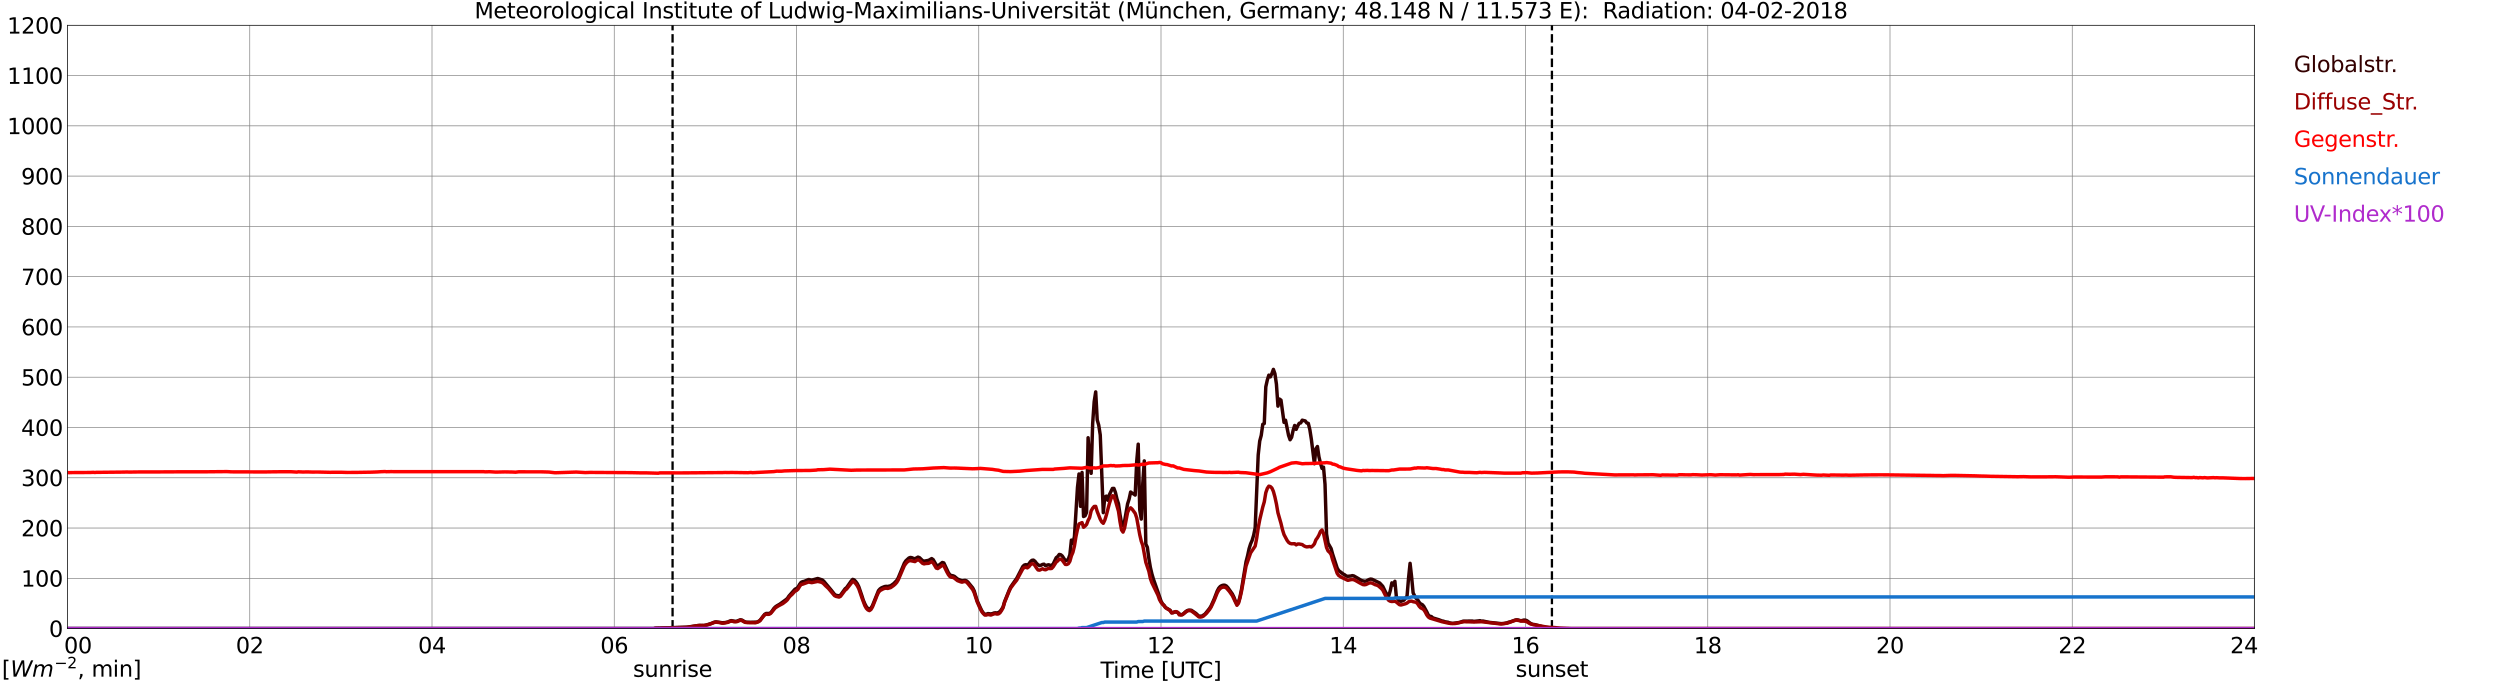 <?xml version="1.0" encoding="utf-8" standalone="no"?>
<!DOCTYPE svg PUBLIC "-//W3C//DTD SVG 1.1//EN"
  "http://www.w3.org/Graphics/SVG/1.1/DTD/svg11.dtd">
<svg xmlns:xlink="http://www.w3.org/1999/xlink" width="1085.4pt" height="296.64pt" viewBox="0 0 1085.4 296.64" xmlns="http://www.w3.org/2000/svg" version="1.1">
 <defs>
  <style type="text/css">*{stroke-linejoin: round; stroke-linecap: butt}</style>
 </defs>
 <g id="figure_1">
  <g id="patch_1">
   <path d="M 0 296.64 
L 1085.4 296.64 
L 1085.4 0 
L 0 0 
z
" style="fill: #ffffff"/>
  </g>
  <g id="axes_1">
   <g id="patch_2">
    <path d="M 29.306 272.909 
L 978.814 272.909 
L 978.814 10.976 
L 29.306 10.976 
z
" style="fill: #ffffff"/>
   </g>
   <g id="patch_3">
    <path d="M 978.814 272.909 
L 978.814 272.909 
L 978.814 10.976 
L 978.814 10.976 
z
" clip-path="url(#pc8994d481a)" style="fill: #d3d3d3; opacity: 0.25; stroke: #d3d3d3; stroke-linejoin: miter"/>
   </g>
   <g id="matplotlib.axis_1">
    <g id="xtick_1">
     <g id="line2d_1">
      <path d="M 29.306 272.909 
L 29.306 10.976 
" clip-path="url(#pc8994d481a)" style="fill: none; stroke: #808080; stroke-width: 0.3; stroke-linecap: square"/>
     </g>
     <g id="line2d_2"/>
     <g id="text_1">
      <!--    00 -->
      <g transform="translate(18.733 283.627) scale(0.095 -0.095)">
       <defs>
        <path id="DejaVuSans-20" transform="scale(0.016)"/>
        <path id="DejaVuSans-30" d="M 2034 4250 
Q 1547 4250 1301 3770 
Q 1056 3291 1056 2328 
Q 1056 1369 1301 889 
Q 1547 409 2034 409 
Q 2525 409 2770 889 
Q 3016 1369 3016 2328 
Q 3016 3291 2770 3770 
Q 2525 4250 2034 4250 
z
M 2034 4750 
Q 2819 4750 3233 4129 
Q 3647 3509 3647 2328 
Q 3647 1150 3233 529 
Q 2819 -91 2034 -91 
Q 1250 -91 836 529 
Q 422 1150 422 2328 
Q 422 3509 836 4129 
Q 1250 4750 2034 4750 
z
" transform="scale(0.016)"/>
       </defs>
       <use xlink:href="#DejaVuSans-20"/>
       <use xlink:href="#DejaVuSans-20" transform="translate(31.787 0)"/>
       <use xlink:href="#DejaVuSans-20" transform="translate(63.574 0)"/>
       <use xlink:href="#DejaVuSans-30" transform="translate(95.361 0)"/>
       <use xlink:href="#DejaVuSans-30" transform="translate(158.984 0)"/>
      </g>
     </g>
    </g>
    <g id="xtick_2">
     <g id="line2d_3">
      <path d="M 108.431 272.909 
L 108.431 10.976 
" clip-path="url(#pc8994d481a)" style="fill: none; stroke: #808080; stroke-width: 0.3; stroke-linecap: square"/>
     </g>
     <g id="line2d_4"/>
     <g id="text_2">
      <!-- 02 -->
      <g transform="translate(102.387 283.627) scale(0.095 -0.095)">
       <defs>
        <path id="DejaVuSans-32" d="M 1228 531 
L 3431 531 
L 3431 0 
L 469 0 
L 469 531 
Q 828 903 1448 1529 
Q 2069 2156 2228 2338 
Q 2531 2678 2651 2914 
Q 2772 3150 2772 3378 
Q 2772 3750 2511 3984 
Q 2250 4219 1831 4219 
Q 1534 4219 1204 4116 
Q 875 4013 500 3803 
L 500 4441 
Q 881 4594 1212 4672 
Q 1544 4750 1819 4750 
Q 2544 4750 2975 4387 
Q 3406 4025 3406 3419 
Q 3406 3131 3298 2873 
Q 3191 2616 2906 2266 
Q 2828 2175 2409 1742 
Q 1991 1309 1228 531 
z
" transform="scale(0.016)"/>
       </defs>
       <use xlink:href="#DejaVuSans-30"/>
       <use xlink:href="#DejaVuSans-32" transform="translate(63.623 0)"/>
      </g>
     </g>
    </g>
    <g id="xtick_3">
     <g id="line2d_5">
      <path d="M 187.557 272.909 
L 187.557 10.976 
" clip-path="url(#pc8994d481a)" style="fill: none; stroke: #808080; stroke-width: 0.3; stroke-linecap: square"/>
     </g>
     <g id="line2d_6"/>
     <g id="text_3">
      <!-- 04 -->
      <g transform="translate(181.513 283.627) scale(0.095 -0.095)">
       <defs>
        <path id="DejaVuSans-34" d="M 2419 4116 
L 825 1625 
L 2419 1625 
L 2419 4116 
z
M 2253 4666 
L 3047 4666 
L 3047 1625 
L 3713 1625 
L 3713 1100 
L 3047 1100 
L 3047 0 
L 2419 0 
L 2419 1100 
L 313 1100 
L 313 1709 
L 2253 4666 
z
" transform="scale(0.016)"/>
       </defs>
       <use xlink:href="#DejaVuSans-30"/>
       <use xlink:href="#DejaVuSans-34" transform="translate(63.623 0)"/>
      </g>
     </g>
    </g>
    <g id="xtick_4">
     <g id="line2d_7">
      <path d="M 266.683 272.909 
L 266.683 10.976 
" clip-path="url(#pc8994d481a)" style="fill: none; stroke: #808080; stroke-width: 0.3; stroke-linecap: square"/>
     </g>
     <g id="line2d_8"/>
     <g id="text_4">
      <!-- 06 -->
      <g transform="translate(260.638 283.627) scale(0.095 -0.095)">
       <defs>
        <path id="DejaVuSans-36" d="M 2113 2584 
Q 1688 2584 1439 2293 
Q 1191 2003 1191 1497 
Q 1191 994 1439 701 
Q 1688 409 2113 409 
Q 2538 409 2786 701 
Q 3034 994 3034 1497 
Q 3034 2003 2786 2293 
Q 2538 2584 2113 2584 
z
M 3366 4563 
L 3366 3988 
Q 3128 4100 2886 4159 
Q 2644 4219 2406 4219 
Q 1781 4219 1451 3797 
Q 1122 3375 1075 2522 
Q 1259 2794 1537 2939 
Q 1816 3084 2150 3084 
Q 2853 3084 3261 2657 
Q 3669 2231 3669 1497 
Q 3669 778 3244 343 
Q 2819 -91 2113 -91 
Q 1303 -91 875 529 
Q 447 1150 447 2328 
Q 447 3434 972 4092 
Q 1497 4750 2381 4750 
Q 2619 4750 2861 4703 
Q 3103 4656 3366 4563 
z
" transform="scale(0.016)"/>
       </defs>
       <use xlink:href="#DejaVuSans-30"/>
       <use xlink:href="#DejaVuSans-36" transform="translate(63.623 0)"/>
      </g>
     </g>
    </g>
    <g id="xtick_5">
     <g id="line2d_9">
      <path d="M 345.808 272.909 
L 345.808 10.976 
" clip-path="url(#pc8994d481a)" style="fill: none; stroke: #808080; stroke-width: 0.3; stroke-linecap: square"/>
     </g>
     <g id="line2d_10"/>
     <g id="text_5">
      <!-- 08 -->
      <g transform="translate(339.764 283.627) scale(0.095 -0.095)">
       <defs>
        <path id="DejaVuSans-38" d="M 2034 2216 
Q 1584 2216 1326 1975 
Q 1069 1734 1069 1313 
Q 1069 891 1326 650 
Q 1584 409 2034 409 
Q 2484 409 2743 651 
Q 3003 894 3003 1313 
Q 3003 1734 2745 1975 
Q 2488 2216 2034 2216 
z
M 1403 2484 
Q 997 2584 770 2862 
Q 544 3141 544 3541 
Q 544 4100 942 4425 
Q 1341 4750 2034 4750 
Q 2731 4750 3128 4425 
Q 3525 4100 3525 3541 
Q 3525 3141 3298 2862 
Q 3072 2584 2669 2484 
Q 3125 2378 3379 2068 
Q 3634 1759 3634 1313 
Q 3634 634 3220 271 
Q 2806 -91 2034 -91 
Q 1263 -91 848 271 
Q 434 634 434 1313 
Q 434 1759 690 2068 
Q 947 2378 1403 2484 
z
M 1172 3481 
Q 1172 3119 1398 2916 
Q 1625 2713 2034 2713 
Q 2441 2713 2670 2916 
Q 2900 3119 2900 3481 
Q 2900 3844 2670 4047 
Q 2441 4250 2034 4250 
Q 1625 4250 1398 4047 
Q 1172 3844 1172 3481 
z
" transform="scale(0.016)"/>
       </defs>
       <use xlink:href="#DejaVuSans-30"/>
       <use xlink:href="#DejaVuSans-38" transform="translate(63.623 0)"/>
      </g>
     </g>
    </g>
    <g id="xtick_6">
     <g id="line2d_11">
      <path d="M 424.934 272.909 
L 424.934 10.976 
" clip-path="url(#pc8994d481a)" style="fill: none; stroke: #808080; stroke-width: 0.3; stroke-linecap: square"/>
     </g>
     <g id="line2d_12"/>
     <g id="text_6">
      <!-- 10 -->
      <g transform="translate(418.89 283.627) scale(0.095 -0.095)">
       <defs>
        <path id="DejaVuSans-31" d="M 794 531 
L 1825 531 
L 1825 4091 
L 703 3866 
L 703 4441 
L 1819 4666 
L 2450 4666 
L 2450 531 
L 3481 531 
L 3481 0 
L 794 0 
L 794 531 
z
" transform="scale(0.016)"/>
       </defs>
       <use xlink:href="#DejaVuSans-31"/>
       <use xlink:href="#DejaVuSans-30" transform="translate(63.623 0)"/>
      </g>
     </g>
    </g>
    <g id="xtick_7">
     <g id="line2d_13">
      <path d="M 504.06 272.909 
L 504.06 10.976 
" clip-path="url(#pc8994d481a)" style="fill: none; stroke: #808080; stroke-width: 0.3; stroke-linecap: square"/>
     </g>
     <g id="line2d_14"/>
     <g id="text_7">
      <!-- 12 -->
      <g transform="translate(498.015 283.627) scale(0.095 -0.095)">
       <use xlink:href="#DejaVuSans-31"/>
       <use xlink:href="#DejaVuSans-32" transform="translate(63.623 0)"/>
      </g>
     </g>
    </g>
    <g id="xtick_8">
     <g id="line2d_15">
      <path d="M 583.185 272.909 
L 583.185 10.976 
" clip-path="url(#pc8994d481a)" style="fill: none; stroke: #808080; stroke-width: 0.3; stroke-linecap: square"/>
     </g>
     <g id="line2d_16"/>
     <g id="text_8">
      <!-- 14 -->
      <g transform="translate(577.141 283.627) scale(0.095 -0.095)">
       <use xlink:href="#DejaVuSans-31"/>
       <use xlink:href="#DejaVuSans-34" transform="translate(63.623 0)"/>
      </g>
     </g>
    </g>
    <g id="xtick_9">
     <g id="line2d_17">
      <path d="M 662.311 272.909 
L 662.311 10.976 
" clip-path="url(#pc8994d481a)" style="fill: none; stroke: #808080; stroke-width: 0.3; stroke-linecap: square"/>
     </g>
     <g id="line2d_18"/>
     <g id="text_9">
      <!-- 16 -->
      <g transform="translate(656.267 283.627) scale(0.095 -0.095)">
       <use xlink:href="#DejaVuSans-31"/>
       <use xlink:href="#DejaVuSans-36" transform="translate(63.623 0)"/>
      </g>
     </g>
    </g>
    <g id="xtick_10">
     <g id="line2d_19">
      <path d="M 741.437 272.909 
L 741.437 10.976 
" clip-path="url(#pc8994d481a)" style="fill: none; stroke: #808080; stroke-width: 0.3; stroke-linecap: square"/>
     </g>
     <g id="line2d_20"/>
     <g id="text_10">
      <!-- 18 -->
      <g transform="translate(735.392 283.627) scale(0.095 -0.095)">
       <use xlink:href="#DejaVuSans-31"/>
       <use xlink:href="#DejaVuSans-38" transform="translate(63.623 0)"/>
      </g>
     </g>
    </g>
    <g id="xtick_11">
     <g id="line2d_21">
      <path d="M 820.562 272.909 
L 820.562 10.976 
" clip-path="url(#pc8994d481a)" style="fill: none; stroke: #808080; stroke-width: 0.3; stroke-linecap: square"/>
     </g>
     <g id="line2d_22"/>
     <g id="text_11">
      <!-- 20 -->
      <g transform="translate(814.518 283.627) scale(0.095 -0.095)">
       <use xlink:href="#DejaVuSans-32"/>
       <use xlink:href="#DejaVuSans-30" transform="translate(63.623 0)"/>
      </g>
     </g>
    </g>
    <g id="xtick_12">
     <g id="line2d_23">
      <path d="M 899.688 272.909 
L 899.688 10.976 
" clip-path="url(#pc8994d481a)" style="fill: none; stroke: #808080; stroke-width: 0.3; stroke-linecap: square"/>
     </g>
     <g id="line2d_24"/>
     <g id="text_12">
      <!-- 22 -->
      <g transform="translate(893.644 283.627) scale(0.095 -0.095)">
       <use xlink:href="#DejaVuSans-32"/>
       <use xlink:href="#DejaVuSans-32" transform="translate(63.623 0)"/>
      </g>
     </g>
    </g>
    <g id="xtick_13">
     <g id="line2d_25">
      <path d="M 978.814 272.909 
L 978.814 10.976 
" clip-path="url(#pc8994d481a)" style="fill: none; stroke: #808080; stroke-width: 0.3; stroke-linecap: square"/>
     </g>
     <g id="line2d_26"/>
     <g id="text_13">
      <!-- 24    -->
      <g transform="translate(968.241 283.627) scale(0.095 -0.095)">
       <use xlink:href="#DejaVuSans-32"/>
       <use xlink:href="#DejaVuSans-34" transform="translate(63.623 0)"/>
       <use xlink:href="#DejaVuSans-20" transform="translate(127.246 0)"/>
       <use xlink:href="#DejaVuSans-20" transform="translate(159.033 0)"/>
       <use xlink:href="#DejaVuSans-20" transform="translate(190.82 0)"/>
      </g>
     </g>
    </g>
    <g id="text_14">
     <!-- Time [UTC] -->
     <g transform="translate(477.806 294.322) scale(0.095 -0.095)">
      <defs>
       <path id="DejaVuSans-54" d="M -19 4666 
L 3928 4666 
L 3928 4134 
L 2272 4134 
L 2272 0 
L 1638 0 
L 1638 4134 
L -19 4134 
L -19 4666 
z
" transform="scale(0.016)"/>
       <path id="DejaVuSans-69" d="M 603 3500 
L 1178 3500 
L 1178 0 
L 603 0 
L 603 3500 
z
M 603 4863 
L 1178 4863 
L 1178 4134 
L 603 4134 
L 603 4863 
z
" transform="scale(0.016)"/>
       <path id="DejaVuSans-6d" d="M 3328 2828 
Q 3544 3216 3844 3400 
Q 4144 3584 4550 3584 
Q 5097 3584 5394 3201 
Q 5691 2819 5691 2113 
L 5691 0 
L 5113 0 
L 5113 2094 
Q 5113 2597 4934 2840 
Q 4756 3084 4391 3084 
Q 3944 3084 3684 2787 
Q 3425 2491 3425 1978 
L 3425 0 
L 2847 0 
L 2847 2094 
Q 2847 2600 2669 2842 
Q 2491 3084 2119 3084 
Q 1678 3084 1418 2786 
Q 1159 2488 1159 1978 
L 1159 0 
L 581 0 
L 581 3500 
L 1159 3500 
L 1159 2956 
Q 1356 3278 1631 3431 
Q 1906 3584 2284 3584 
Q 2666 3584 2933 3390 
Q 3200 3197 3328 2828 
z
" transform="scale(0.016)"/>
       <path id="DejaVuSans-65" d="M 3597 1894 
L 3597 1613 
L 953 1613 
Q 991 1019 1311 708 
Q 1631 397 2203 397 
Q 2534 397 2845 478 
Q 3156 559 3463 722 
L 3463 178 
Q 3153 47 2828 -22 
Q 2503 -91 2169 -91 
Q 1331 -91 842 396 
Q 353 884 353 1716 
Q 353 2575 817 3079 
Q 1281 3584 2069 3584 
Q 2775 3584 3186 3129 
Q 3597 2675 3597 1894 
z
M 3022 2063 
Q 3016 2534 2758 2815 
Q 2500 3097 2075 3097 
Q 1594 3097 1305 2825 
Q 1016 2553 972 2059 
L 3022 2063 
z
" transform="scale(0.016)"/>
       <path id="DejaVuSans-5b" d="M 550 4863 
L 1875 4863 
L 1875 4416 
L 1125 4416 
L 1125 -397 
L 1875 -397 
L 1875 -844 
L 550 -844 
L 550 4863 
z
" transform="scale(0.016)"/>
       <path id="DejaVuSans-55" d="M 556 4666 
L 1191 4666 
L 1191 1831 
Q 1191 1081 1462 751 
Q 1734 422 2344 422 
Q 2950 422 3222 751 
Q 3494 1081 3494 1831 
L 3494 4666 
L 4128 4666 
L 4128 1753 
Q 4128 841 3676 375 
Q 3225 -91 2344 -91 
Q 1459 -91 1007 375 
Q 556 841 556 1753 
L 556 4666 
z
" transform="scale(0.016)"/>
       <path id="DejaVuSans-43" d="M 4122 4306 
L 4122 3641 
Q 3803 3938 3442 4084 
Q 3081 4231 2675 4231 
Q 1875 4231 1450 3742 
Q 1025 3253 1025 2328 
Q 1025 1406 1450 917 
Q 1875 428 2675 428 
Q 3081 428 3442 575 
Q 3803 722 4122 1019 
L 4122 359 
Q 3791 134 3420 21 
Q 3050 -91 2638 -91 
Q 1578 -91 968 557 
Q 359 1206 359 2328 
Q 359 3453 968 4101 
Q 1578 4750 2638 4750 
Q 3056 4750 3426 4639 
Q 3797 4528 4122 4306 
z
" transform="scale(0.016)"/>
       <path id="DejaVuSans-5d" d="M 1947 4863 
L 1947 -844 
L 622 -844 
L 622 -397 
L 1369 -397 
L 1369 4416 
L 622 4416 
L 622 4863 
L 1947 4863 
z
" transform="scale(0.016)"/>
      </defs>
      <use xlink:href="#DejaVuSans-54"/>
      <use xlink:href="#DejaVuSans-69" transform="translate(57.959 0)"/>
      <use xlink:href="#DejaVuSans-6d" transform="translate(85.742 0)"/>
      <use xlink:href="#DejaVuSans-65" transform="translate(183.154 0)"/>
      <use xlink:href="#DejaVuSans-20" transform="translate(244.678 0)"/>
      <use xlink:href="#DejaVuSans-5b" transform="translate(276.465 0)"/>
      <use xlink:href="#DejaVuSans-55" transform="translate(315.479 0)"/>
      <use xlink:href="#DejaVuSans-54" transform="translate(388.672 0)"/>
      <use xlink:href="#DejaVuSans-43" transform="translate(443.881 0)"/>
      <use xlink:href="#DejaVuSans-5d" transform="translate(513.705 0)"/>
     </g>
    </g>
   </g>
   <g id="matplotlib.axis_2">
    <g id="ytick_1">
     <g id="line2d_27">
      <path d="M 29.306 272.909 
L 978.814 272.909 
" clip-path="url(#pc8994d481a)" style="fill: none; stroke: #808080; stroke-width: 0.3; stroke-linecap: square"/>
     </g>
     <g id="line2d_28"/>
     <g id="text_15">
      <!-- 0 -->
      <g transform="translate(21.261 276.518) scale(0.095 -0.095)">
       <use xlink:href="#DejaVuSans-30"/>
      </g>
     </g>
    </g>
    <g id="ytick_2">
     <g id="line2d_29">
      <path d="M 29.306 251.081 
L 978.814 251.081 
" clip-path="url(#pc8994d481a)" style="fill: none; stroke: #808080; stroke-width: 0.3; stroke-linecap: square"/>
     </g>
     <g id="line2d_30"/>
     <g id="text_16">
      <!-- 100 -->
      <g transform="translate(9.173 254.69) scale(0.095 -0.095)">
       <use xlink:href="#DejaVuSans-31"/>
       <use xlink:href="#DejaVuSans-30" transform="translate(63.623 0)"/>
       <use xlink:href="#DejaVuSans-30" transform="translate(127.246 0)"/>
      </g>
     </g>
    </g>
    <g id="ytick_3">
     <g id="line2d_31">
      <path d="M 29.306 229.253 
L 978.814 229.253 
" clip-path="url(#pc8994d481a)" style="fill: none; stroke: #808080; stroke-width: 0.3; stroke-linecap: square"/>
     </g>
     <g id="line2d_32"/>
     <g id="text_17">
      <!-- 200 -->
      <g transform="translate(9.173 232.863) scale(0.095 -0.095)">
       <use xlink:href="#DejaVuSans-32"/>
       <use xlink:href="#DejaVuSans-30" transform="translate(63.623 0)"/>
       <use xlink:href="#DejaVuSans-30" transform="translate(127.246 0)"/>
      </g>
     </g>
    </g>
    <g id="ytick_4">
     <g id="line2d_33">
      <path d="M 29.306 207.426 
L 978.814 207.426 
" clip-path="url(#pc8994d481a)" style="fill: none; stroke: #808080; stroke-width: 0.3; stroke-linecap: square"/>
     </g>
     <g id="line2d_34"/>
     <g id="text_18">
      <!-- 300 -->
      <g transform="translate(9.173 211.035) scale(0.095 -0.095)">
       <defs>
        <path id="DejaVuSans-33" d="M 2597 2516 
Q 3050 2419 3304 2112 
Q 3559 1806 3559 1356 
Q 3559 666 3084 287 
Q 2609 -91 1734 -91 
Q 1441 -91 1130 -33 
Q 819 25 488 141 
L 488 750 
Q 750 597 1062 519 
Q 1375 441 1716 441 
Q 2309 441 2620 675 
Q 2931 909 2931 1356 
Q 2931 1769 2642 2001 
Q 2353 2234 1838 2234 
L 1294 2234 
L 1294 2753 
L 1863 2753 
Q 2328 2753 2575 2939 
Q 2822 3125 2822 3475 
Q 2822 3834 2567 4026 
Q 2313 4219 1838 4219 
Q 1578 4219 1281 4162 
Q 984 4106 628 3988 
L 628 4550 
Q 988 4650 1302 4700 
Q 1616 4750 1894 4750 
Q 2613 4750 3031 4423 
Q 3450 4097 3450 3541 
Q 3450 3153 3228 2886 
Q 3006 2619 2597 2516 
z
" transform="scale(0.016)"/>
       </defs>
       <use xlink:href="#DejaVuSans-33"/>
       <use xlink:href="#DejaVuSans-30" transform="translate(63.623 0)"/>
       <use xlink:href="#DejaVuSans-30" transform="translate(127.246 0)"/>
      </g>
     </g>
    </g>
    <g id="ytick_5">
     <g id="line2d_35">
      <path d="M 29.306 185.598 
L 978.814 185.598 
" clip-path="url(#pc8994d481a)" style="fill: none; stroke: #808080; stroke-width: 0.3; stroke-linecap: square"/>
     </g>
     <g id="line2d_36"/>
     <g id="text_19">
      <!-- 400 -->
      <g transform="translate(9.173 189.207) scale(0.095 -0.095)">
       <use xlink:href="#DejaVuSans-34"/>
       <use xlink:href="#DejaVuSans-30" transform="translate(63.623 0)"/>
       <use xlink:href="#DejaVuSans-30" transform="translate(127.246 0)"/>
      </g>
     </g>
    </g>
    <g id="ytick_6">
     <g id="line2d_37">
      <path d="M 29.306 163.77 
L 978.814 163.77 
" clip-path="url(#pc8994d481a)" style="fill: none; stroke: #808080; stroke-width: 0.3; stroke-linecap: square"/>
     </g>
     <g id="line2d_38"/>
     <g id="text_20">
      <!-- 500 -->
      <g transform="translate(9.173 167.379) scale(0.095 -0.095)">
       <defs>
        <path id="DejaVuSans-35" d="M 691 4666 
L 3169 4666 
L 3169 4134 
L 1269 4134 
L 1269 2991 
Q 1406 3038 1543 3061 
Q 1681 3084 1819 3084 
Q 2600 3084 3056 2656 
Q 3513 2228 3513 1497 
Q 3513 744 3044 326 
Q 2575 -91 1722 -91 
Q 1428 -91 1123 -41 
Q 819 9 494 109 
L 494 744 
Q 775 591 1075 516 
Q 1375 441 1709 441 
Q 2250 441 2565 725 
Q 2881 1009 2881 1497 
Q 2881 1984 2565 2268 
Q 2250 2553 1709 2553 
Q 1456 2553 1204 2497 
Q 953 2441 691 2322 
L 691 4666 
z
" transform="scale(0.016)"/>
       </defs>
       <use xlink:href="#DejaVuSans-35"/>
       <use xlink:href="#DejaVuSans-30" transform="translate(63.623 0)"/>
       <use xlink:href="#DejaVuSans-30" transform="translate(127.246 0)"/>
      </g>
     </g>
    </g>
    <g id="ytick_7">
     <g id="line2d_39">
      <path d="M 29.306 141.942 
L 978.814 141.942 
" clip-path="url(#pc8994d481a)" style="fill: none; stroke: #808080; stroke-width: 0.3; stroke-linecap: square"/>
     </g>
     <g id="line2d_40"/>
     <g id="text_21">
      <!-- 600 -->
      <g transform="translate(9.173 145.551) scale(0.095 -0.095)">
       <use xlink:href="#DejaVuSans-36"/>
       <use xlink:href="#DejaVuSans-30" transform="translate(63.623 0)"/>
       <use xlink:href="#DejaVuSans-30" transform="translate(127.246 0)"/>
      </g>
     </g>
    </g>
    <g id="ytick_8">
     <g id="line2d_41">
      <path d="M 29.306 120.114 
L 978.814 120.114 
" clip-path="url(#pc8994d481a)" style="fill: none; stroke: #808080; stroke-width: 0.3; stroke-linecap: square"/>
     </g>
     <g id="line2d_42"/>
     <g id="text_22">
      <!-- 700 -->
      <g transform="translate(9.173 123.724) scale(0.095 -0.095)">
       <defs>
        <path id="DejaVuSans-37" d="M 525 4666 
L 3525 4666 
L 3525 4397 
L 1831 0 
L 1172 0 
L 2766 4134 
L 525 4134 
L 525 4666 
z
" transform="scale(0.016)"/>
       </defs>
       <use xlink:href="#DejaVuSans-37"/>
       <use xlink:href="#DejaVuSans-30" transform="translate(63.623 0)"/>
       <use xlink:href="#DejaVuSans-30" transform="translate(127.246 0)"/>
      </g>
     </g>
    </g>
    <g id="ytick_9">
     <g id="line2d_43">
      <path d="M 29.306 98.287 
L 978.814 98.287 
" clip-path="url(#pc8994d481a)" style="fill: none; stroke: #808080; stroke-width: 0.3; stroke-linecap: square"/>
     </g>
     <g id="line2d_44"/>
     <g id="text_23">
      <!-- 800 -->
      <g transform="translate(9.173 101.896) scale(0.095 -0.095)">
       <use xlink:href="#DejaVuSans-38"/>
       <use xlink:href="#DejaVuSans-30" transform="translate(63.623 0)"/>
       <use xlink:href="#DejaVuSans-30" transform="translate(127.246 0)"/>
      </g>
     </g>
    </g>
    <g id="ytick_10">
     <g id="line2d_45">
      <path d="M 29.306 76.459 
L 978.814 76.459 
" clip-path="url(#pc8994d481a)" style="fill: none; stroke: #808080; stroke-width: 0.3; stroke-linecap: square"/>
     </g>
     <g id="line2d_46"/>
     <g id="text_24">
      <!-- 900 -->
      <g transform="translate(9.173 80.068) scale(0.095 -0.095)">
       <defs>
        <path id="DejaVuSans-39" d="M 703 97 
L 703 672 
Q 941 559 1184 500 
Q 1428 441 1663 441 
Q 2288 441 2617 861 
Q 2947 1281 2994 2138 
Q 2813 1869 2534 1725 
Q 2256 1581 1919 1581 
Q 1219 1581 811 2004 
Q 403 2428 403 3163 
Q 403 3881 828 4315 
Q 1253 4750 1959 4750 
Q 2769 4750 3195 4129 
Q 3622 3509 3622 2328 
Q 3622 1225 3098 567 
Q 2575 -91 1691 -91 
Q 1453 -91 1209 -44 
Q 966 3 703 97 
z
M 1959 2075 
Q 2384 2075 2632 2365 
Q 2881 2656 2881 3163 
Q 2881 3666 2632 3958 
Q 2384 4250 1959 4250 
Q 1534 4250 1286 3958 
Q 1038 3666 1038 3163 
Q 1038 2656 1286 2365 
Q 1534 2075 1959 2075 
z
" transform="scale(0.016)"/>
       </defs>
       <use xlink:href="#DejaVuSans-39"/>
       <use xlink:href="#DejaVuSans-30" transform="translate(63.623 0)"/>
       <use xlink:href="#DejaVuSans-30" transform="translate(127.246 0)"/>
      </g>
     </g>
    </g>
    <g id="ytick_11">
     <g id="line2d_47">
      <path d="M 29.306 54.631 
L 978.814 54.631 
" clip-path="url(#pc8994d481a)" style="fill: none; stroke: #808080; stroke-width: 0.3; stroke-linecap: square"/>
     </g>
     <g id="line2d_48"/>
     <g id="text_25">
      <!-- 1000 -->
      <g transform="translate(3.128 58.24) scale(0.095 -0.095)">
       <use xlink:href="#DejaVuSans-31"/>
       <use xlink:href="#DejaVuSans-30" transform="translate(63.623 0)"/>
       <use xlink:href="#DejaVuSans-30" transform="translate(127.246 0)"/>
       <use xlink:href="#DejaVuSans-30" transform="translate(190.869 0)"/>
      </g>
     </g>
    </g>
    <g id="ytick_12">
     <g id="line2d_49">
      <path d="M 29.306 32.803 
L 978.814 32.803 
" clip-path="url(#pc8994d481a)" style="fill: none; stroke: #808080; stroke-width: 0.3; stroke-linecap: square"/>
     </g>
     <g id="line2d_50"/>
     <g id="text_26">
      <!-- 1100 -->
      <g transform="translate(3.128 36.413) scale(0.095 -0.095)">
       <use xlink:href="#DejaVuSans-31"/>
       <use xlink:href="#DejaVuSans-31" transform="translate(63.623 0)"/>
       <use xlink:href="#DejaVuSans-30" transform="translate(127.246 0)"/>
       <use xlink:href="#DejaVuSans-30" transform="translate(190.869 0)"/>
      </g>
     </g>
    </g>
    <g id="ytick_13">
     <g id="line2d_51">
      <path d="M 29.306 10.976 
L 978.814 10.976 
" clip-path="url(#pc8994d481a)" style="fill: none; stroke: #808080; stroke-width: 0.3; stroke-linecap: square"/>
     </g>
     <g id="line2d_52"/>
     <g id="text_27">
      <!-- 1200 -->
      <g transform="translate(3.128 14.585) scale(0.095 -0.095)">
       <use xlink:href="#DejaVuSans-31"/>
       <use xlink:href="#DejaVuSans-32" transform="translate(63.623 0)"/>
       <use xlink:href="#DejaVuSans-30" transform="translate(127.246 0)"/>
       <use xlink:href="#DejaVuSans-30" transform="translate(190.869 0)"/>
      </g>
     </g>
    </g>
   </g>
   <g id="line2d_53">
    <path d="M 292.003 272.909 
L 292.003 10.976 
" clip-path="url(#pc8994d481a)" style="fill: none; stroke-dasharray: 3.7,1.6; stroke-dashoffset: 0; stroke: #000000"/>
   </g>
   <g id="line2d_54">
    <path d="M 673.784 272.909 
L 673.784 10.976 
" clip-path="url(#pc8994d481a)" style="fill: none; stroke-dasharray: 3.7,1.6; stroke-dashoffset: 0; stroke: #000000"/>
   </g>
   <g id="line2d_55">
    <path d="M 29.306 272.909 
L 283.827 272.909 
L 284.486 272.734 
L 298.333 272.28 
L 303.608 271.516 
L 305.586 271.577 
L 306.905 271.289 
L 308.883 270.647 
L 310.202 270.089 
L 310.861 269.986 
L 312.839 270.255 
L 313.499 270.379 
L 314.818 270.296 
L 316.136 269.986 
L 316.796 269.654 
L 317.455 269.449 
L 319.433 269.779 
L 320.093 269.615 
L 321.411 269.076 
L 322.071 269.181 
L 323.39 269.966 
L 324.049 270.13 
L 326.027 270.152 
L 328.665 270.089 
L 329.324 269.759 
L 329.983 269.303 
L 331.961 266.74 
L 332.621 266.328 
L 333.94 266.328 
L 334.599 266.037 
L 335.258 265.232 
L 335.918 264.239 
L 336.577 263.536 
L 337.236 263.062 
L 338.555 262.296 
L 341.193 260.375 
L 341.852 259.817 
L 342.512 258.804 
L 345.149 255.807 
L 345.808 255.497 
L 346.468 254.938 
L 347.127 253.74 
L 347.787 252.851 
L 348.446 252.541 
L 349.105 252.417 
L 351.083 251.59 
L 352.402 251.88 
L 355.04 251.155 
L 357.018 251.797 
L 357.677 252.375 
L 360.974 256.324 
L 362.293 258.018 
L 362.952 258.472 
L 364.271 258.679 
L 364.93 258.369 
L 366.909 255.621 
L 367.568 255.104 
L 369.546 252.271 
L 370.206 251.548 
L 370.865 251.775 
L 371.524 252.478 
L 372.184 253.388 
L 372.843 254.711 
L 374.162 258.555 
L 374.821 260.622 
L 375.481 262.172 
L 376.14 263.433 
L 376.799 264.178 
L 377.459 264.446 
L 378.118 264.034 
L 378.777 262.979 
L 381.415 256.405 
L 382.074 255.661 
L 382.734 255.206 
L 384.053 254.67 
L 384.712 254.567 
L 385.371 254.628 
L 386.69 254.318 
L 388.009 253.388 
L 389.328 252.044 
L 389.987 250.887 
L 392.624 244.5 
L 393.284 243.487 
L 394.603 242.267 
L 395.262 242.018 
L 395.921 242.143 
L 396.581 242.433 
L 397.24 242.599 
L 398.559 241.874 
L 399.218 242.123 
L 400.537 243.404 
L 401.196 243.631 
L 403.175 243.28 
L 404.493 242.516 
L 405.153 242.97 
L 406.471 245.286 
L 407.131 245.596 
L 407.79 245.264 
L 409.109 244.21 
L 409.768 244.395 
L 411.746 248.634 
L 412.406 249.564 
L 413.065 249.874 
L 413.725 249.977 
L 414.384 250.245 
L 415.703 251.363 
L 417.022 251.941 
L 417.681 252.168 
L 419 251.983 
L 419.659 252.21 
L 420.318 252.81 
L 422.297 255.228 
L 422.956 256.529 
L 424.275 260.871 
L 425.593 263.785 
L 426.253 265.149 
L 426.912 266.12 
L 427.572 266.679 
L 428.231 266.679 
L 428.89 266.389 
L 430.209 266.555 
L 430.869 266.411 
L 431.528 266.142 
L 432.187 266.059 
L 432.847 266.142 
L 433.506 265.935 
L 434.165 265.459 
L 434.825 264.612 
L 435.484 263.516 
L 436.144 261.222 
L 438.122 256.302 
L 438.781 254.855 
L 440.759 252.002 
L 441.419 251.094 
L 444.056 245.967 
L 444.716 245.327 
L 445.375 245.14 
L 446.034 245.305 
L 446.694 244.83 
L 447.353 243.88 
L 448.012 243.26 
L 448.672 243.177 
L 449.331 243.673 
L 449.991 244.541 
L 450.65 245.181 
L 451.309 245.554 
L 451.969 245.41 
L 452.628 245.059 
L 453.287 244.954 
L 453.947 245.637 
L 454.606 245.347 
L 455.266 245.181 
L 455.925 245.471 
L 456.584 245.41 
L 457.244 244.871 
L 458.563 242.123 
L 459.222 241.627 
L 459.881 240.717 
L 460.541 240.842 
L 461.2 241.398 
L 462.519 243.404 
L 463.178 243.28 
L 463.838 242.743 
L 464.497 240.842 
L 465.156 234.496 
L 465.816 235.88 
L 466.475 232.966 
L 467.794 211.614 
L 468.453 205.784 
L 469.113 219.841 
L 469.772 205.123 
L 470.431 224.244 
L 471.091 223.934 
L 471.75 222.465 
L 472.409 190.055 
L 473.069 200.12 
L 473.728 205.496 
L 474.388 183.895 
L 475.047 174.387 
L 475.706 170.148 
L 476.366 182.282 
L 477.025 184.598 
L 477.685 188.854 
L 479.003 222.57 
L 479.663 215.81 
L 480.322 215.397 
L 480.981 217.193 
L 481.641 214.797 
L 482.96 212.068 
L 483.619 212.046 
L 484.278 213.825 
L 484.938 216.637 
L 485.597 218.724 
L 486.256 223.375 
L 486.916 227.116 
L 487.575 228.149 
L 488.235 226.331 
L 489.553 218.765 
L 490.213 216.698 
L 490.872 213.618 
L 491.532 214.114 
L 492.191 214.445 
L 492.85 214.941 
L 493.51 200.327 
L 494.169 192.845 
L 494.828 221.369 
L 495.488 225.359 
L 496.147 209.816 
L 496.807 200.1 
L 497.466 236.232 
L 498.125 237.596 
L 498.785 242.391 
L 499.444 246.318 
L 500.103 249.151 
L 500.763 251.404 
L 502.741 257.047 
L 504.06 260.954 
L 504.719 262.152 
L 505.379 262.794 
L 506.038 263.765 
L 508.016 264.942 
L 508.675 266.059 
L 509.335 265.935 
L 509.994 265.686 
L 510.654 265.727 
L 511.313 265.913 
L 511.972 266.472 
L 512.632 266.823 
L 513.291 266.845 
L 513.95 266.347 
L 514.61 265.686 
L 515.269 265.21 
L 515.929 264.922 
L 516.588 264.881 
L 517.247 264.963 
L 519.226 266.306 
L 520.544 267.548 
L 521.863 267.485 
L 523.182 266.596 
L 525.16 264.136 
L 525.819 263.04 
L 527.138 260.085 
L 528.457 256.634 
L 529.116 255.392 
L 529.776 254.628 
L 530.435 254.257 
L 531.094 254.069 
L 531.754 254.069 
L 532.413 254.401 
L 533.073 255.104 
L 535.051 257.915 
L 535.71 259.258 
L 536.369 260.973 
L 537.029 262.13 
L 537.688 261.469 
L 538.348 259.133 
L 539.007 255.931 
L 540.985 243.858 
L 541.644 241.317 
L 542.304 238.216 
L 542.963 236.107 
L 543.623 234.619 
L 544.282 232.388 
L 544.941 229.183 
L 546.26 197.557 
L 546.919 191.48 
L 547.579 189.02 
L 548.238 184.225 
L 548.898 183.873 
L 549.557 167.959 
L 550.216 164.981 
L 550.876 162.873 
L 551.535 163.637 
L 552.195 162.211 
L 552.854 160.371 
L 553.513 162.231 
L 554.173 166.78 
L 554.832 176.33 
L 555.491 173.25 
L 556.151 173.726 
L 557.47 183.378 
L 558.129 182.448 
L 559.448 189.042 
L 560.107 190.922 
L 560.766 189.848 
L 561.426 186.851 
L 562.085 184.722 
L 562.745 186.416 
L 563.404 184.908 
L 564.063 183.771 
L 564.723 183.605 
L 565.382 182.426 
L 566.701 182.758 
L 567.36 183.646 
L 568.02 183.812 
L 568.679 186.519 
L 569.338 190.736 
L 570.657 201.34 
L 571.317 194.851 
L 571.976 193.857 
L 572.635 198.323 
L 573.295 201.113 
L 573.954 203.366 
L 574.613 202.807 
L 575.273 210.27 
L 575.932 231.807 
L 576.592 235.839 
L 577.91 238.155 
L 578.57 240.573 
L 580.548 246.628 
L 581.207 247.724 
L 583.185 249.232 
L 583.845 249.584 
L 584.504 250.101 
L 585.164 250.204 
L 586.482 250.081 
L 587.142 249.915 
L 587.801 250.06 
L 589.779 251.216 
L 591.098 252.044 
L 592.417 252.354 
L 593.076 252.292 
L 594.395 251.609 
L 595.054 251.404 
L 595.714 251.507 
L 597.692 252.478 
L 599.011 253.12 
L 600.329 254.545 
L 601.648 257.254 
L 602.307 258.203 
L 602.967 258.66 
L 603.626 256.324 
L 604.286 253.056 
L 604.945 254.028 
L 605.604 252.375 
L 606.264 259.258 
L 607.582 260.89 
L 608.242 261.078 
L 609.561 260.561 
L 610.879 258.823 
L 611.539 250.948 
L 612.198 244.583 
L 612.858 250.433 
L 613.517 257.376 
L 614.176 258.74 
L 614.836 259.817 
L 615.495 260.395 
L 616.154 261.491 
L 616.814 262.213 
L 617.473 262.482 
L 618.133 263.226 
L 619.451 265.625 
L 620.111 267.031 
L 620.77 267.568 
L 621.429 267.67 
L 622.089 268.27 
L 624.726 269.076 
L 626.045 269.593 
L 626.705 269.696 
L 627.364 269.966 
L 628.683 270.152 
L 629.342 270.42 
L 630.661 270.647 
L 633.298 270.296 
L 633.958 270.152 
L 635.276 269.676 
L 639.233 269.635 
L 639.892 269.779 
L 641.87 269.574 
L 642.53 269.469 
L 643.189 269.676 
L 643.848 269.635 
L 646.486 270.193 
L 651.761 270.75 
L 653.08 270.667 
L 654.399 270.379 
L 655.058 270.11 
L 655.717 269.986 
L 657.695 269.264 
L 658.355 269.098 
L 659.014 269.139 
L 660.333 269.532 
L 661.652 269.2 
L 662.311 269.242 
L 662.97 269.51 
L 664.289 270.523 
L 664.949 270.916 
L 665.608 271.101 
L 666.267 271.165 
L 668.246 271.68 
L 670.224 272.261 
L 671.542 272.405 
L 675.499 272.909 
L 978.154 272.909 
L 978.154 272.909 
" clip-path="url(#pc8994d481a)" style="fill: none; stroke: #330000; stroke-width: 1.5; stroke-linecap: square"/>
   </g>
   <g id="line2d_56">
    <path d="M 29.306 272.909 
L 283.827 272.909 
L 284.486 272.741 
L 285.805 272.699 
L 286.464 272.782 
L 287.124 272.656 
L 291.739 272.573 
L 294.377 272.49 
L 297.674 272.405 
L 298.992 272.278 
L 302.949 271.608 
L 306.246 271.523 
L 308.224 270.977 
L 310.202 270.222 
L 310.861 270.139 
L 312.18 270.263 
L 313.499 270.558 
L 314.158 270.558 
L 316.136 270.18 
L 316.796 269.844 
L 317.455 269.676 
L 318.114 269.761 
L 318.774 269.971 
L 319.433 269.971 
L 320.093 269.844 
L 321.411 269.298 
L 322.071 269.425 
L 323.39 270.18 
L 324.708 270.348 
L 328.005 270.39 
L 329.324 269.927 
L 329.983 269.467 
L 331.302 267.703 
L 331.961 266.989 
L 332.621 266.653 
L 333.28 266.738 
L 333.94 266.697 
L 334.599 266.319 
L 336.577 263.924 
L 337.896 263.086 
L 339.874 262.036 
L 341.193 261.03 
L 341.852 260.399 
L 342.512 259.435 
L 343.171 258.679 
L 343.83 258.134 
L 345.149 256.665 
L 345.808 256.37 
L 346.468 255.783 
L 347.127 254.648 
L 347.787 253.768 
L 348.446 253.641 
L 351.083 252.677 
L 352.402 252.969 
L 355.04 252.423 
L 356.359 252.718 
L 357.018 252.969 
L 357.677 253.515 
L 358.337 254.229 
L 359.655 255.447 
L 362.293 258.594 
L 362.952 258.93 
L 364.271 259.225 
L 364.93 258.889 
L 366.909 256.243 
L 367.568 255.739 
L 370.206 252.382 
L 370.865 252.718 
L 371.524 253.39 
L 372.184 254.314 
L 372.843 255.573 
L 374.162 259.435 
L 375.481 262.96 
L 376.14 264.136 
L 376.799 264.806 
L 377.459 265.101 
L 378.118 264.638 
L 378.777 263.547 
L 380.096 260.273 
L 380.756 258.553 
L 381.415 257.167 
L 382.074 256.411 
L 383.393 255.698 
L 384.053 255.447 
L 384.712 255.361 
L 385.371 255.488 
L 386.69 255.11 
L 388.009 254.187 
L 388.668 253.6 
L 389.328 252.845 
L 389.987 251.753 
L 392.624 245.583 
L 393.284 244.659 
L 393.943 243.946 
L 394.603 243.524 
L 395.262 243.4 
L 397.24 243.819 
L 397.899 243.315 
L 398.559 243.064 
L 399.218 243.315 
L 400.537 244.574 
L 401.196 244.825 
L 401.856 244.659 
L 403.175 244.574 
L 404.493 243.86 
L 405.153 244.406 
L 406.471 246.63 
L 407.131 246.842 
L 408.45 245.917 
L 409.109 245.371 
L 409.768 245.624 
L 411.087 248.311 
L 411.746 249.485 
L 412.406 250.326 
L 413.065 250.618 
L 413.725 250.662 
L 414.384 251.04 
L 415.703 252.087 
L 417.022 252.592 
L 417.681 252.76 
L 418.34 252.55 
L 419 252.465 
L 419.659 252.76 
L 420.318 253.473 
L 422.297 255.951 
L 422.956 257.335 
L 424.275 261.364 
L 425.593 264.346 
L 426.253 265.562 
L 426.912 266.402 
L 427.572 267.033 
L 428.231 267.033 
L 428.89 266.78 
L 430.209 267.033 
L 431.528 266.529 
L 432.187 266.443 
L 432.847 266.611 
L 433.506 266.529 
L 434.165 266.024 
L 434.825 265.06 
L 435.484 263.883 
L 436.144 261.532 
L 438.122 256.706 
L 438.781 255.32 
L 440.1 253.515 
L 441.419 251.878 
L 444.056 246.967 
L 444.716 246.379 
L 445.375 246.296 
L 446.034 246.547 
L 446.694 246.043 
L 447.353 245.205 
L 448.012 244.742 
L 448.672 244.825 
L 449.331 245.539 
L 449.991 246.589 
L 450.65 247.429 
L 451.309 247.554 
L 452.628 246.925 
L 453.287 247.261 
L 453.947 247.388 
L 455.266 246.715 
L 455.925 246.884 
L 456.584 246.798 
L 457.244 246.085 
L 458.563 244.028 
L 459.222 243.524 
L 459.881 242.769 
L 460.541 242.769 
L 461.2 243.232 
L 462.519 245.037 
L 463.178 245.078 
L 463.838 244.742 
L 464.497 243.692 
L 465.156 241.341 
L 465.816 239.79 
L 466.475 237.103 
L 467.134 232.988 
L 467.794 229.84 
L 468.453 227.49 
L 469.772 226.902 
L 470.431 228.917 
L 471.091 228.413 
L 471.75 227.699 
L 472.409 225.938 
L 473.069 224.72 
L 473.728 221.823 
L 474.388 220.649 
L 475.047 219.891 
L 475.706 219.85 
L 476.366 222.074 
L 477.685 225.433 
L 478.344 226.608 
L 479.003 227.197 
L 479.663 225.811 
L 480.322 223.67 
L 481.641 218.632 
L 482.3 216.617 
L 482.96 215.233 
L 483.619 215.358 
L 484.278 217.375 
L 485.597 221.95 
L 486.256 226.483 
L 486.916 230.05 
L 487.575 231.017 
L 488.235 229.336 
L 489.553 222.452 
L 490.213 221.068 
L 490.872 220.481 
L 491.532 221.068 
L 492.85 222.873 
L 493.51 224.846 
L 494.828 232.15 
L 495.488 234.961 
L 496.147 236.808 
L 497.466 244.114 
L 498.785 248.016 
L 499.444 251.164 
L 500.103 253.011 
L 502.741 258.426 
L 503.4 260.316 
L 504.06 261.491 
L 504.719 262.331 
L 505.379 262.96 
L 506.038 263.842 
L 508.016 265.101 
L 508.675 266.066 
L 509.335 266.024 
L 509.994 265.647 
L 510.654 265.52 
L 511.313 265.856 
L 511.972 266.948 
L 512.632 267.033 
L 513.291 266.906 
L 515.269 265.396 
L 515.929 265.101 
L 516.588 265.101 
L 517.247 265.269 
L 518.566 266.234 
L 520.544 267.871 
L 521.204 267.912 
L 521.863 267.788 
L 522.522 267.452 
L 523.841 266.234 
L 525.16 264.597 
L 525.819 263.547 
L 527.138 260.694 
L 528.457 257.42 
L 529.116 256.243 
L 529.776 255.488 
L 530.435 255.069 
L 531.094 254.901 
L 531.754 254.942 
L 532.413 255.237 
L 533.732 256.748 
L 535.051 258.636 
L 537.029 262.792 
L 537.688 261.953 
L 538.348 259.686 
L 539.007 256.748 
L 540.985 245.751 
L 542.963 240.041 
L 544.941 237.103 
L 545.601 233.702 
L 546.26 229.168 
L 546.919 225.684 
L 548.238 220.145 
L 548.898 217.877 
L 549.557 213.932 
L 550.216 212.042 
L 550.876 211.077 
L 551.535 211.245 
L 552.195 211.874 
L 552.854 213.343 
L 553.513 215.779 
L 554.173 218.8 
L 554.832 222.62 
L 556.151 227.239 
L 556.81 230.009 
L 557.47 232.108 
L 558.788 234.584 
L 559.448 235.465 
L 560.107 235.928 
L 560.766 236.094 
L 562.085 236.053 
L 562.745 236.557 
L 563.404 236.179 
L 564.063 236.179 
L 565.382 236.43 
L 566.042 236.934 
L 566.701 237.271 
L 567.36 237.439 
L 568.679 237.271 
L 569.338 237.48 
L 569.998 236.934 
L 570.657 236.138 
L 571.317 234.374 
L 571.976 233.492 
L 572.635 232.318 
L 573.295 230.764 
L 573.954 230.091 
L 574.613 231.563 
L 575.932 237.731 
L 576.592 239.202 
L 577.251 239.79 
L 577.91 240.713 
L 578.57 243.064 
L 579.889 246.967 
L 580.548 248.94 
L 581.207 249.863 
L 582.526 250.703 
L 585.164 251.963 
L 586.482 251.668 
L 587.142 251.585 
L 587.801 251.71 
L 588.46 252.004 
L 590.439 253.137 
L 591.757 253.81 
L 592.417 253.892 
L 593.076 253.768 
L 594.395 253.137 
L 595.054 253.054 
L 595.714 253.179 
L 597.032 253.851 
L 597.692 254.019 
L 598.351 254.314 
L 599.67 255.447 
L 600.329 256.16 
L 601.648 258.804 
L 602.307 259.854 
L 602.967 260.694 
L 603.626 261.03 
L 604.286 261.155 
L 605.604 261.03 
L 606.264 261.408 
L 607.582 262.541 
L 608.242 262.667 
L 610.22 262.122 
L 610.879 261.827 
L 611.539 261.281 
L 612.198 261.03 
L 612.858 260.986 
L 613.517 261.24 
L 614.836 261.491 
L 615.495 262.163 
L 616.154 263.213 
L 616.814 263.924 
L 617.473 264.219 
L 618.133 264.682 
L 618.792 265.688 
L 619.451 266.989 
L 620.111 267.871 
L 620.77 268.334 
L 626.045 269.927 
L 628.683 270.516 
L 630.001 270.726 
L 631.32 270.726 
L 631.98 270.685 
L 634.617 270.095 
L 635.936 269.886 
L 636.595 269.971 
L 637.914 269.971 
L 639.892 270.054 
L 643.189 269.927 
L 651.102 270.853 
L 651.761 270.894 
L 654.399 270.558 
L 656.377 269.844 
L 657.695 269.381 
L 658.355 269.216 
L 659.674 269.467 
L 660.333 269.635 
L 662.311 269.718 
L 662.97 270.012 
L 664.289 270.809 
L 665.608 271.187 
L 671.542 272.237 
L 672.861 272.363 
L 674.839 272.446 
L 677.477 272.699 
L 682.092 272.909 
L 978.154 272.909 
L 978.154 272.909 
" clip-path="url(#pc8994d481a)" style="fill: none; stroke: #990000; stroke-width: 1.5; stroke-linecap: square"/>
   </g>
   <g id="line2d_57">
    <path d="M 29.306 205.151 
L 29.965 205.214 
L 31.284 205.171 
L 39.197 205.131 
L 40.515 205.066 
L 41.175 205.145 
L 41.834 205.068 
L 43.153 205.066 
L 53.703 204.957 
L 55.022 204.92 
L 56.34 204.957 
L 59.637 204.907 
L 66.231 204.898 
L 72.825 204.869 
L 80.078 204.828 
L 82.056 204.835 
L 87.991 204.845 
L 95.903 204.773 
L 98.541 204.752 
L 100.519 204.852 
L 115.025 204.9 
L 117.003 204.863 
L 122.938 204.797 
L 126.235 204.8 
L 128.872 204.963 
L 129.532 204.835 
L 131.51 204.926 
L 133.488 204.887 
L 135.466 204.946 
L 138.104 204.935 
L 143.379 205.062 
L 144.697 205.031 
L 147.994 205.031 
L 150.632 205.116 
L 154.588 205.101 
L 156.566 205.068 
L 161.182 204.994 
L 163.819 204.896 
L 165.138 204.808 
L 167.116 204.725 
L 167.776 204.802 
L 169.754 204.756 
L 171.732 204.78 
L 176.348 204.776 
L 180.304 204.773 
L 209.976 204.778 
L 210.635 204.856 
L 212.614 204.802 
L 215.251 204.966 
L 219.207 204.876 
L 222.504 204.937 
L 223.823 205.009 
L 225.142 204.848 
L 235.033 204.85 
L 238.329 204.946 
L 240.967 205.258 
L 250.198 204.948 
L 254.155 205.177 
L 256.133 205.101 
L 273.936 205.208 
L 277.892 205.297 
L 280.53 205.299 
L 285.805 205.454 
L 286.464 205.299 
L 295.696 205.317 
L 310.202 205.199 
L 311.521 205.195 
L 313.499 205.188 
L 314.818 205.134 
L 316.136 205.169 
L 317.455 205.123 
L 324.708 205.232 
L 326.027 205.121 
L 326.686 205.217 
L 335.918 204.758 
L 337.236 204.557 
L 339.215 204.584 
L 340.533 204.448 
L 345.149 204.304 
L 346.468 204.289 
L 351.743 204.252 
L 354.38 204.097 
L 355.04 203.951 
L 357.677 203.894 
L 360.315 203.689 
L 366.909 204.033 
L 369.546 204.171 
L 372.184 204.077 
L 392.624 204.023 
L 396.581 203.619 
L 400.537 203.536 
L 401.856 203.44 
L 405.153 203.202 
L 409.768 203.014 
L 412.406 203.213 
L 414.384 203.197 
L 415.703 203.235 
L 422.297 203.527 
L 423.615 203.483 
L 424.934 203.42 
L 425.593 203.355 
L 430.869 203.78 
L 432.187 203.996 
L 433.506 204.149 
L 435.484 204.662 
L 436.803 204.706 
L 438.781 204.752 
L 442.737 204.564 
L 445.375 204.295 
L 452.628 203.787 
L 457.244 203.806 
L 457.903 203.634 
L 461.859 203.363 
L 464.497 203.115 
L 469.113 203.276 
L 469.772 203.28 
L 471.75 202.909 
L 473.069 203.211 
L 475.047 203.125 
L 475.706 203.213 
L 477.025 203.034 
L 479.003 202.298 
L 480.981 202.274 
L 482.3 202.097 
L 482.96 202.196 
L 483.619 202.132 
L 484.278 202.313 
L 486.256 202.248 
L 487.575 202.106 
L 490.213 202.067 
L 493.51 201.77 
L 494.169 201.938 
L 496.147 201.506 
L 496.807 201.648 
L 498.125 201.196 
L 498.785 201.008 
L 502.082 200.897 
L 502.741 200.892 
L 503.4 200.768 
L 504.06 200.897 
L 504.719 201.342 
L 506.038 201.654 
L 506.697 201.696 
L 508.675 202.313 
L 509.335 202.248 
L 511.313 203.176 
L 511.972 203.156 
L 513.95 203.787 
L 518.566 204.315 
L 520.544 204.47 
L 523.841 204.942 
L 525.819 205.031 
L 527.138 205.081 
L 533.073 205.14 
L 533.732 205.053 
L 534.391 205.153 
L 537.688 205.011 
L 538.348 205.153 
L 540.985 205.256 
L 546.919 206.063 
L 550.216 205.295 
L 551.535 204.806 
L 554.832 203.241 
L 555.491 202.87 
L 560.766 201.034 
L 562.745 200.855 
L 564.723 201.202 
L 565.382 201.349 
L 566.701 201.257 
L 568.02 201.24 
L 569.338 201.22 
L 575.273 200.919 
L 575.932 200.82 
L 577.91 201.109 
L 578.57 201.504 
L 579.229 201.573 
L 580.548 202.065 
L 581.207 202.567 
L 581.867 202.704 
L 583.185 203.252 
L 584.504 203.527 
L 587.801 204.02 
L 589.12 204.228 
L 591.098 204.429 
L 591.757 204.252 
L 592.417 204.285 
L 593.736 204.219 
L 594.395 204.289 
L 595.714 204.263 
L 602.967 204.354 
L 604.286 204.055 
L 604.945 204.057 
L 607.582 203.656 
L 612.198 203.627 
L 614.176 203.221 
L 614.836 203.248 
L 615.495 203.091 
L 618.133 203.182 
L 618.792 203.187 
L 619.451 203.075 
L 622.089 203.414 
L 623.408 203.403 
L 625.386 203.7 
L 626.045 203.852 
L 626.705 203.854 
L 627.364 204.02 
L 628.683 204.014 
L 633.958 204.987 
L 635.276 205.027 
L 635.936 205.107 
L 637.914 205.099 
L 639.892 205.201 
L 641.211 205.247 
L 642.53 205.068 
L 643.189 205.158 
L 644.508 205.077 
L 651.761 205.345 
L 653.08 205.417 
L 657.036 205.409 
L 660.333 205.409 
L 660.992 205.245 
L 662.97 205.212 
L 664.949 205.413 
L 667.586 205.35 
L 676.817 204.891 
L 679.455 204.856 
L 680.774 204.867 
L 683.411 204.957 
L 684.73 205.136 
L 686.708 205.313 
L 688.027 205.474 
L 701.215 206.203 
L 703.193 206.168 
L 709.127 206.153 
L 709.786 206.218 
L 711.105 206.153 
L 713.083 206.155 
L 717.699 206.111 
L 720.996 206.352 
L 721.655 206.203 
L 728.249 206.284 
L 728.909 206.116 
L 730.227 206.103 
L 731.546 206.151 
L 734.184 206.164 
L 734.843 206.087 
L 736.162 206.103 
L 737.48 206.16 
L 738.799 206.234 
L 742.756 206.096 
L 744.734 206.26 
L 746.712 206.109 
L 749.349 206.133 
L 753.965 206.184 
L 754.624 206.107 
L 755.284 206.269 
L 756.602 206.177 
L 759.899 205.983 
L 761.218 206.072 
L 771.109 206.044 
L 772.428 206.046 
L 774.406 205.983 
L 775.065 205.847 
L 777.043 205.911 
L 779.021 205.86 
L 781.659 206.048 
L 782.978 205.93 
L 787.593 206.205 
L 788.912 206.28 
L 790.89 206.312 
L 791.55 206.225 
L 794.187 206.363 
L 794.847 206.212 
L 798.803 206.264 
L 800.122 206.295 
L 801.44 206.249 
L 802.759 206.321 
L 810.012 206.192 
L 813.309 206.173 
L 815.287 206.157 
L 816.606 206.153 
L 818.584 206.16 
L 835.728 206.38 
L 838.366 206.411 
L 839.684 206.439 
L 842.322 206.463 
L 843.641 206.511 
L 846.938 206.397 
L 848.916 206.402 
L 857.488 206.585 
L 859.466 206.657 
L 862.103 206.712 
L 864.082 206.788 
L 875.95 206.976 
L 878.588 206.93 
L 881.885 207.048 
L 885.182 207.035 
L 886.5 207.048 
L 892.435 206.985 
L 898.369 207.196 
L 900.347 207.092 
L 912.216 207.133 
L 914.194 206.996 
L 919.469 207.026 
L 920.129 207.159 
L 920.788 207.033 
L 922.107 207.033 
L 939.251 207.159 
L 939.91 207.02 
L 942.548 207.017 
L 943.867 207.212 
L 945.185 207.257 
L 951.779 207.358 
L 952.438 207.231 
L 953.098 207.38 
L 953.757 207.356 
L 954.417 207.476 
L 955.076 207.343 
L 956.395 207.454 
L 957.054 207.349 
L 958.373 207.491 
L 961.01 207.36 
L 961.67 207.445 
L 962.329 207.393 
L 963.648 207.471 
L 964.967 207.465 
L 972.879 207.77 
L 974.857 207.777 
L 978.154 207.729 
L 978.154 207.729 
" clip-path="url(#pc8994d481a)" style="fill: none; stroke: #ff0000; stroke-width: 1.5; stroke-linecap: square"/>
   </g>
   <g id="line2d_58">
    <path d="M 29.306 272.909 
L 467.794 272.909 
L 468.453 272.691 
L 469.113 272.691 
L 469.772 272.472 
L 471.75 272.472 
L 478.344 270.289 
L 479.003 270.289 
L 479.663 270.071 
L 493.51 270.071 
L 494.169 269.853 
L 496.147 269.853 
L 496.807 269.635 
L 545.601 269.635 
L 575.273 259.812 
L 604.945 259.812 
L 605.604 259.594 
L 611.539 259.594 
L 612.858 259.157 
L 978.154 259.157 
L 978.154 259.157 
" clip-path="url(#pc8994d481a)" style="fill: none; stroke: #1773cc; stroke-width: 1.5; stroke-linecap: square"/>
   </g>
   <g id="line2d_59">
    <path d="M 29.306 272.909 
L 978.154 272.909 
L 978.154 272.909 
" clip-path="url(#pc8994d481a)" style="fill: none; stroke: #b02bcc; stroke-width: 1.5; stroke-linecap: square"/>
   </g>
   <g id="patch_4">
    <path d="M 29.306 272.909 
L 29.306 10.976 
" style="fill: none; stroke: #000000; stroke-width: 0.3; stroke-linejoin: miter; stroke-linecap: square"/>
   </g>
   <g id="patch_5">
    <path d="M 978.814 272.909 
L 978.814 10.976 
" style="fill: none; stroke: #000000; stroke-width: 0.3; stroke-linejoin: miter; stroke-linecap: square"/>
   </g>
   <g id="patch_6">
    <path d="M 29.306 272.909 
L 978.814 272.909 
" style="fill: none; stroke: #000000; stroke-width: 0.3; stroke-linejoin: miter; stroke-linecap: square"/>
   </g>
   <g id="patch_7">
    <path d="M 29.306 10.976 
L 978.814 10.976 
" style="fill: none; stroke: #000000; stroke-width: 0.3; stroke-linejoin: miter; stroke-linecap: square"/>
   </g>
   <g id="text_28">
    <!-- sunrise -->
    <g transform="translate(274.838 293.863) scale(0.095 -0.095)">
     <defs>
      <path id="DejaVuSans-73" d="M 2834 3397 
L 2834 2853 
Q 2591 2978 2328 3040 
Q 2066 3103 1784 3103 
Q 1356 3103 1142 2972 
Q 928 2841 928 2578 
Q 928 2378 1081 2264 
Q 1234 2150 1697 2047 
L 1894 2003 
Q 2506 1872 2764 1633 
Q 3022 1394 3022 966 
Q 3022 478 2636 193 
Q 2250 -91 1575 -91 
Q 1294 -91 989 -36 
Q 684 19 347 128 
L 347 722 
Q 666 556 975 473 
Q 1284 391 1588 391 
Q 1994 391 2212 530 
Q 2431 669 2431 922 
Q 2431 1156 2273 1281 
Q 2116 1406 1581 1522 
L 1381 1569 
Q 847 1681 609 1914 
Q 372 2147 372 2553 
Q 372 3047 722 3315 
Q 1072 3584 1716 3584 
Q 2034 3584 2315 3537 
Q 2597 3491 2834 3397 
z
" transform="scale(0.016)"/>
      <path id="DejaVuSans-75" d="M 544 1381 
L 544 3500 
L 1119 3500 
L 1119 1403 
Q 1119 906 1312 657 
Q 1506 409 1894 409 
Q 2359 409 2629 706 
Q 2900 1003 2900 1516 
L 2900 3500 
L 3475 3500 
L 3475 0 
L 2900 0 
L 2900 538 
Q 2691 219 2414 64 
Q 2138 -91 1772 -91 
Q 1169 -91 856 284 
Q 544 659 544 1381 
z
M 1991 3584 
L 1991 3584 
z
" transform="scale(0.016)"/>
      <path id="DejaVuSans-6e" d="M 3513 2113 
L 3513 0 
L 2938 0 
L 2938 2094 
Q 2938 2591 2744 2837 
Q 2550 3084 2163 3084 
Q 1697 3084 1428 2787 
Q 1159 2491 1159 1978 
L 1159 0 
L 581 0 
L 581 3500 
L 1159 3500 
L 1159 2956 
Q 1366 3272 1645 3428 
Q 1925 3584 2291 3584 
Q 2894 3584 3203 3211 
Q 3513 2838 3513 2113 
z
" transform="scale(0.016)"/>
      <path id="DejaVuSans-72" d="M 2631 2963 
Q 2534 3019 2420 3045 
Q 2306 3072 2169 3072 
Q 1681 3072 1420 2755 
Q 1159 2438 1159 1844 
L 1159 0 
L 581 0 
L 581 3500 
L 1159 3500 
L 1159 2956 
Q 1341 3275 1631 3429 
Q 1922 3584 2338 3584 
Q 2397 3584 2469 3576 
Q 2541 3569 2628 3553 
L 2631 2963 
z
" transform="scale(0.016)"/>
     </defs>
     <use xlink:href="#DejaVuSans-73"/>
     <use xlink:href="#DejaVuSans-75" transform="translate(52.1 0)"/>
     <use xlink:href="#DejaVuSans-6e" transform="translate(115.479 0)"/>
     <use xlink:href="#DejaVuSans-72" transform="translate(178.857 0)"/>
     <use xlink:href="#DejaVuSans-69" transform="translate(219.971 0)"/>
     <use xlink:href="#DejaVuSans-73" transform="translate(247.754 0)"/>
     <use xlink:href="#DejaVuSans-65" transform="translate(299.854 0)"/>
    </g>
   </g>
   <g id="text_29">
    <!-- sunset -->
    <g transform="translate(658.03 293.863) scale(0.095 -0.095)">
     <defs>
      <path id="DejaVuSans-74" d="M 1172 4494 
L 1172 3500 
L 2356 3500 
L 2356 3053 
L 1172 3053 
L 1172 1153 
Q 1172 725 1289 603 
Q 1406 481 1766 481 
L 2356 481 
L 2356 0 
L 1766 0 
Q 1100 0 847 248 
Q 594 497 594 1153 
L 594 3053 
L 172 3053 
L 172 3500 
L 594 3500 
L 594 4494 
L 1172 4494 
z
" transform="scale(0.016)"/>
     </defs>
     <use xlink:href="#DejaVuSans-73"/>
     <use xlink:href="#DejaVuSans-75" transform="translate(52.1 0)"/>
     <use xlink:href="#DejaVuSans-6e" transform="translate(115.479 0)"/>
     <use xlink:href="#DejaVuSans-73" transform="translate(178.857 0)"/>
     <use xlink:href="#DejaVuSans-65" transform="translate(230.957 0)"/>
     <use xlink:href="#DejaVuSans-74" transform="translate(292.48 0)"/>
    </g>
   </g>
   <g id="text_30">
    <!-- [$Wm^{-2}$, min] -->
    <g transform="translate(0.821 293.863) scale(0.095 -0.095)">
     <defs>
      <path id="DejaVuSans-Oblique-57" d="M 616 4666 
L 1228 4666 
L 1453 697 
L 3213 4666 
L 3916 4666 
L 4147 697 
L 5888 4666 
L 6528 4666 
L 4453 0 
L 3659 0 
L 3444 3891 
L 1697 0 
L 903 0 
L 616 4666 
z
" transform="scale(0.016)"/>
      <path id="DejaVuSans-Oblique-6d" d="M 5747 2113 
L 5338 0 
L 4763 0 
L 5166 2094 
Q 5191 2228 5203 2325 
Q 5216 2422 5216 2491 
Q 5216 2772 5059 2928 
Q 4903 3084 4622 3084 
Q 4203 3084 3875 2770 
Q 3547 2456 3450 1953 
L 3066 0 
L 2491 0 
L 2900 2094 
Q 2925 2209 2937 2307 
Q 2950 2406 2950 2484 
Q 2950 2769 2794 2926 
Q 2638 3084 2363 3084 
Q 1938 3084 1609 2770 
Q 1281 2456 1184 1953 
L 800 0 
L 225 0 
L 909 3500 
L 1484 3500 
L 1375 2956 
Q 1609 3263 1923 3423 
Q 2238 3584 2597 3584 
Q 2978 3584 3223 3384 
Q 3469 3184 3519 2828 
Q 3781 3197 4126 3390 
Q 4472 3584 4856 3584 
Q 5306 3584 5551 3325 
Q 5797 3066 5797 2591 
Q 5797 2488 5784 2364 
Q 5772 2241 5747 2113 
z
" transform="scale(0.016)"/>
      <path id="DejaVuSans-2212" d="M 678 2272 
L 4684 2272 
L 4684 1741 
L 678 1741 
L 678 2272 
z
" transform="scale(0.016)"/>
      <path id="DejaVuSans-2c" d="M 750 794 
L 1409 794 
L 1409 256 
L 897 -744 
L 494 -744 
L 750 256 
L 750 794 
z
" transform="scale(0.016)"/>
     </defs>
     <use xlink:href="#DejaVuSans-5b" transform="translate(0 0.766)"/>
     <use xlink:href="#DejaVuSans-Oblique-57" transform="translate(39.014 0.766)"/>
     <use xlink:href="#DejaVuSans-Oblique-6d" transform="translate(137.891 0.766)"/>
     <use xlink:href="#DejaVuSans-2212" transform="translate(239.953 39.047) scale(0.7)"/>
     <use xlink:href="#DejaVuSans-32" transform="translate(298.605 39.047) scale(0.7)"/>
     <use xlink:href="#DejaVuSans-2c" transform="translate(345.875 0.766)"/>
     <use xlink:href="#DejaVuSans-20" transform="translate(377.663 0.766)"/>
     <use xlink:href="#DejaVuSans-6d" transform="translate(409.45 0.766)"/>
     <use xlink:href="#DejaVuSans-69" transform="translate(506.862 0.766)"/>
     <use xlink:href="#DejaVuSans-6e" transform="translate(534.645 0.766)"/>
     <use xlink:href="#DejaVuSans-5d" transform="translate(598.024 0.766)"/>
    </g>
   </g>
   <g id="text_31">
    <!-- Globalstr. -->
    <g style="fill: #330000" transform="translate(995.905 31.291) scale(0.095 -0.095)">
     <defs>
      <path id="DejaVuSans-47" d="M 3809 666 
L 3809 1919 
L 2778 1919 
L 2778 2438 
L 4434 2438 
L 4434 434 
Q 4069 175 3628 42 
Q 3188 -91 2688 -91 
Q 1594 -91 976 548 
Q 359 1188 359 2328 
Q 359 3472 976 4111 
Q 1594 4750 2688 4750 
Q 3144 4750 3555 4637 
Q 3966 4525 4313 4306 
L 4313 3634 
Q 3963 3931 3569 4081 
Q 3175 4231 2741 4231 
Q 1884 4231 1454 3753 
Q 1025 3275 1025 2328 
Q 1025 1384 1454 906 
Q 1884 428 2741 428 
Q 3075 428 3337 486 
Q 3600 544 3809 666 
z
" transform="scale(0.016)"/>
      <path id="DejaVuSans-6c" d="M 603 4863 
L 1178 4863 
L 1178 0 
L 603 0 
L 603 4863 
z
" transform="scale(0.016)"/>
      <path id="DejaVuSans-6f" d="M 1959 3097 
Q 1497 3097 1228 2736 
Q 959 2375 959 1747 
Q 959 1119 1226 758 
Q 1494 397 1959 397 
Q 2419 397 2687 759 
Q 2956 1122 2956 1747 
Q 2956 2369 2687 2733 
Q 2419 3097 1959 3097 
z
M 1959 3584 
Q 2709 3584 3137 3096 
Q 3566 2609 3566 1747 
Q 3566 888 3137 398 
Q 2709 -91 1959 -91 
Q 1206 -91 779 398 
Q 353 888 353 1747 
Q 353 2609 779 3096 
Q 1206 3584 1959 3584 
z
" transform="scale(0.016)"/>
      <path id="DejaVuSans-62" d="M 3116 1747 
Q 3116 2381 2855 2742 
Q 2594 3103 2138 3103 
Q 1681 3103 1420 2742 
Q 1159 2381 1159 1747 
Q 1159 1113 1420 752 
Q 1681 391 2138 391 
Q 2594 391 2855 752 
Q 3116 1113 3116 1747 
z
M 1159 2969 
Q 1341 3281 1617 3432 
Q 1894 3584 2278 3584 
Q 2916 3584 3314 3078 
Q 3713 2572 3713 1747 
Q 3713 922 3314 415 
Q 2916 -91 2278 -91 
Q 1894 -91 1617 61 
Q 1341 213 1159 525 
L 1159 0 
L 581 0 
L 581 4863 
L 1159 4863 
L 1159 2969 
z
" transform="scale(0.016)"/>
      <path id="DejaVuSans-61" d="M 2194 1759 
Q 1497 1759 1228 1600 
Q 959 1441 959 1056 
Q 959 750 1161 570 
Q 1363 391 1709 391 
Q 2188 391 2477 730 
Q 2766 1069 2766 1631 
L 2766 1759 
L 2194 1759 
z
M 3341 1997 
L 3341 0 
L 2766 0 
L 2766 531 
Q 2569 213 2275 61 
Q 1981 -91 1556 -91 
Q 1019 -91 701 211 
Q 384 513 384 1019 
Q 384 1609 779 1909 
Q 1175 2209 1959 2209 
L 2766 2209 
L 2766 2266 
Q 2766 2663 2505 2880 
Q 2244 3097 1772 3097 
Q 1472 3097 1187 3025 
Q 903 2953 641 2809 
L 641 3341 
Q 956 3463 1253 3523 
Q 1550 3584 1831 3584 
Q 2591 3584 2966 3190 
Q 3341 2797 3341 1997 
z
" transform="scale(0.016)"/>
      <path id="DejaVuSans-2e" d="M 684 794 
L 1344 794 
L 1344 0 
L 684 0 
L 684 794 
z
" transform="scale(0.016)"/>
     </defs>
     <use xlink:href="#DejaVuSans-47"/>
     <use xlink:href="#DejaVuSans-6c" transform="translate(77.49 0)"/>
     <use xlink:href="#DejaVuSans-6f" transform="translate(105.273 0)"/>
     <use xlink:href="#DejaVuSans-62" transform="translate(166.455 0)"/>
     <use xlink:href="#DejaVuSans-61" transform="translate(229.932 0)"/>
     <use xlink:href="#DejaVuSans-6c" transform="translate(291.211 0)"/>
     <use xlink:href="#DejaVuSans-73" transform="translate(318.994 0)"/>
     <use xlink:href="#DejaVuSans-74" transform="translate(371.094 0)"/>
     <use xlink:href="#DejaVuSans-72" transform="translate(410.303 0)"/>
     <use xlink:href="#DejaVuSans-2e" transform="translate(442.291 0)"/>
    </g>
   </g>
   <g id="text_32">
    <!-- Diffuse_Str. -->
    <g style="fill: #990000" transform="translate(995.905 47.531) scale(0.095 -0.095)">
     <defs>
      <path id="DejaVuSans-44" d="M 1259 4147 
L 1259 519 
L 2022 519 
Q 2988 519 3436 956 
Q 3884 1394 3884 2338 
Q 3884 3275 3436 3711 
Q 2988 4147 2022 4147 
L 1259 4147 
z
M 628 4666 
L 1925 4666 
Q 3281 4666 3915 4102 
Q 4550 3538 4550 2338 
Q 4550 1131 3912 565 
Q 3275 0 1925 0 
L 628 0 
L 628 4666 
z
" transform="scale(0.016)"/>
      <path id="DejaVuSans-66" d="M 2375 4863 
L 2375 4384 
L 1825 4384 
Q 1516 4384 1395 4259 
Q 1275 4134 1275 3809 
L 1275 3500 
L 2222 3500 
L 2222 3053 
L 1275 3053 
L 1275 0 
L 697 0 
L 697 3053 
L 147 3053 
L 147 3500 
L 697 3500 
L 697 3744 
Q 697 4328 969 4595 
Q 1241 4863 1831 4863 
L 2375 4863 
z
" transform="scale(0.016)"/>
      <path id="DejaVuSans-5f" d="M 3263 -1063 
L 3263 -1509 
L -63 -1509 
L -63 -1063 
L 3263 -1063 
z
" transform="scale(0.016)"/>
      <path id="DejaVuSans-53" d="M 3425 4513 
L 3425 3897 
Q 3066 4069 2747 4153 
Q 2428 4238 2131 4238 
Q 1616 4238 1336 4038 
Q 1056 3838 1056 3469 
Q 1056 3159 1242 3001 
Q 1428 2844 1947 2747 
L 2328 2669 
Q 3034 2534 3370 2195 
Q 3706 1856 3706 1288 
Q 3706 609 3251 259 
Q 2797 -91 1919 -91 
Q 1588 -91 1214 -16 
Q 841 59 441 206 
L 441 856 
Q 825 641 1194 531 
Q 1563 422 1919 422 
Q 2459 422 2753 634 
Q 3047 847 3047 1241 
Q 3047 1584 2836 1778 
Q 2625 1972 2144 2069 
L 1759 2144 
Q 1053 2284 737 2584 
Q 422 2884 422 3419 
Q 422 4038 858 4394 
Q 1294 4750 2059 4750 
Q 2388 4750 2728 4690 
Q 3069 4631 3425 4513 
z
" transform="scale(0.016)"/>
     </defs>
     <use xlink:href="#DejaVuSans-44"/>
     <use xlink:href="#DejaVuSans-69" transform="translate(77.002 0)"/>
     <use xlink:href="#DejaVuSans-66" transform="translate(104.785 0)"/>
     <use xlink:href="#DejaVuSans-66" transform="translate(139.99 0)"/>
     <use xlink:href="#DejaVuSans-75" transform="translate(175.195 0)"/>
     <use xlink:href="#DejaVuSans-73" transform="translate(238.574 0)"/>
     <use xlink:href="#DejaVuSans-65" transform="translate(290.674 0)"/>
     <use xlink:href="#DejaVuSans-5f" transform="translate(352.197 0)"/>
     <use xlink:href="#DejaVuSans-53" transform="translate(402.197 0)"/>
     <use xlink:href="#DejaVuSans-74" transform="translate(465.674 0)"/>
     <use xlink:href="#DejaVuSans-72" transform="translate(504.883 0)"/>
     <use xlink:href="#DejaVuSans-2e" transform="translate(536.871 0)"/>
    </g>
   </g>
   <g id="text_33">
    <!-- Gegenstr. -->
    <g style="fill: #ff0000" transform="translate(995.905 63.771) scale(0.095 -0.095)">
     <defs>
      <path id="DejaVuSans-67" d="M 2906 1791 
Q 2906 2416 2648 2759 
Q 2391 3103 1925 3103 
Q 1463 3103 1205 2759 
Q 947 2416 947 1791 
Q 947 1169 1205 825 
Q 1463 481 1925 481 
Q 2391 481 2648 825 
Q 2906 1169 2906 1791 
z
M 3481 434 
Q 3481 -459 3084 -895 
Q 2688 -1331 1869 -1331 
Q 1566 -1331 1297 -1286 
Q 1028 -1241 775 -1147 
L 775 -588 
Q 1028 -725 1275 -790 
Q 1522 -856 1778 -856 
Q 2344 -856 2625 -561 
Q 2906 -266 2906 331 
L 2906 616 
Q 2728 306 2450 153 
Q 2172 0 1784 0 
Q 1141 0 747 490 
Q 353 981 353 1791 
Q 353 2603 747 3093 
Q 1141 3584 1784 3584 
Q 2172 3584 2450 3431 
Q 2728 3278 2906 2969 
L 2906 3500 
L 3481 3500 
L 3481 434 
z
" transform="scale(0.016)"/>
     </defs>
     <use xlink:href="#DejaVuSans-47"/>
     <use xlink:href="#DejaVuSans-65" transform="translate(77.49 0)"/>
     <use xlink:href="#DejaVuSans-67" transform="translate(139.014 0)"/>
     <use xlink:href="#DejaVuSans-65" transform="translate(202.49 0)"/>
     <use xlink:href="#DejaVuSans-6e" transform="translate(264.014 0)"/>
     <use xlink:href="#DejaVuSans-73" transform="translate(327.393 0)"/>
     <use xlink:href="#DejaVuSans-74" transform="translate(379.492 0)"/>
     <use xlink:href="#DejaVuSans-72" transform="translate(418.701 0)"/>
     <use xlink:href="#DejaVuSans-2e" transform="translate(450.689 0)"/>
    </g>
   </g>
   <g id="text_34">
    <!-- Sonnendauer -->
    <g style="fill: #1773cc" transform="translate(995.905 80.01) scale(0.095 -0.095)">
     <defs>
      <path id="DejaVuSans-64" d="M 2906 2969 
L 2906 4863 
L 3481 4863 
L 3481 0 
L 2906 0 
L 2906 525 
Q 2725 213 2448 61 
Q 2172 -91 1784 -91 
Q 1150 -91 751 415 
Q 353 922 353 1747 
Q 353 2572 751 3078 
Q 1150 3584 1784 3584 
Q 2172 3584 2448 3432 
Q 2725 3281 2906 2969 
z
M 947 1747 
Q 947 1113 1208 752 
Q 1469 391 1925 391 
Q 2381 391 2643 752 
Q 2906 1113 2906 1747 
Q 2906 2381 2643 2742 
Q 2381 3103 1925 3103 
Q 1469 3103 1208 2742 
Q 947 2381 947 1747 
z
" transform="scale(0.016)"/>
     </defs>
     <use xlink:href="#DejaVuSans-53"/>
     <use xlink:href="#DejaVuSans-6f" transform="translate(63.477 0)"/>
     <use xlink:href="#DejaVuSans-6e" transform="translate(124.658 0)"/>
     <use xlink:href="#DejaVuSans-6e" transform="translate(188.037 0)"/>
     <use xlink:href="#DejaVuSans-65" transform="translate(251.416 0)"/>
     <use xlink:href="#DejaVuSans-6e" transform="translate(312.939 0)"/>
     <use xlink:href="#DejaVuSans-64" transform="translate(376.318 0)"/>
     <use xlink:href="#DejaVuSans-61" transform="translate(439.795 0)"/>
     <use xlink:href="#DejaVuSans-75" transform="translate(501.074 0)"/>
     <use xlink:href="#DejaVuSans-65" transform="translate(564.453 0)"/>
     <use xlink:href="#DejaVuSans-72" transform="translate(625.977 0)"/>
    </g>
   </g>
   <g id="text_35">
    <!-- UV-Index*100 -->
    <g style="fill: #b02bcc" transform="translate(995.905 96.25) scale(0.095 -0.095)">
     <defs>
      <path id="DejaVuSans-56" d="M 1831 0 
L 50 4666 
L 709 4666 
L 2188 738 
L 3669 4666 
L 4325 4666 
L 2547 0 
L 1831 0 
z
" transform="scale(0.016)"/>
      <path id="DejaVuSans-2d" d="M 313 2009 
L 1997 2009 
L 1997 1497 
L 313 1497 
L 313 2009 
z
" transform="scale(0.016)"/>
      <path id="DejaVuSans-49" d="M 628 4666 
L 1259 4666 
L 1259 0 
L 628 0 
L 628 4666 
z
" transform="scale(0.016)"/>
      <path id="DejaVuSans-78" d="M 3513 3500 
L 2247 1797 
L 3578 0 
L 2900 0 
L 1881 1375 
L 863 0 
L 184 0 
L 1544 1831 
L 300 3500 
L 978 3500 
L 1906 2253 
L 2834 3500 
L 3513 3500 
z
" transform="scale(0.016)"/>
      <path id="DejaVuSans-2a" d="M 3009 3897 
L 1888 3291 
L 3009 2681 
L 2828 2375 
L 1778 3009 
L 1778 1831 
L 1422 1831 
L 1422 3009 
L 372 2375 
L 191 2681 
L 1313 3291 
L 191 3897 
L 372 4206 
L 1422 3572 
L 1422 4750 
L 1778 4750 
L 1778 3572 
L 2828 4206 
L 3009 3897 
z
" transform="scale(0.016)"/>
     </defs>
     <use xlink:href="#DejaVuSans-55"/>
     <use xlink:href="#DejaVuSans-56" transform="translate(73.193 0)"/>
     <use xlink:href="#DejaVuSans-2d" transform="translate(135.727 0)"/>
     <use xlink:href="#DejaVuSans-49" transform="translate(171.811 0)"/>
     <use xlink:href="#DejaVuSans-6e" transform="translate(201.303 0)"/>
     <use xlink:href="#DejaVuSans-64" transform="translate(264.682 0)"/>
     <use xlink:href="#DejaVuSans-65" transform="translate(328.158 0)"/>
     <use xlink:href="#DejaVuSans-78" transform="translate(387.932 0)"/>
     <use xlink:href="#DejaVuSans-2a" transform="translate(447.111 0)"/>
     <use xlink:href="#DejaVuSans-31" transform="translate(497.111 0)"/>
     <use xlink:href="#DejaVuSans-30" transform="translate(560.734 0)"/>
     <use xlink:href="#DejaVuSans-30" transform="translate(624.357 0)"/>
    </g>
   </g>
   <g id="text_36">
    <!-- Meteorological Institute of Ludwig-Maximilians-Universität (München, Germany; 48.148 N / 11.573 E):  Radiation: 04-02-2018 -->
    <g transform="translate(206.01 7.976) scale(0.095 -0.095)">
     <defs>
      <path id="DejaVuSans-4d" d="M 628 4666 
L 1569 4666 
L 2759 1491 
L 3956 4666 
L 4897 4666 
L 4897 0 
L 4281 0 
L 4281 4097 
L 3078 897 
L 2444 897 
L 1241 4097 
L 1241 0 
L 628 0 
L 628 4666 
z
" transform="scale(0.016)"/>
      <path id="DejaVuSans-63" d="M 3122 3366 
L 3122 2828 
Q 2878 2963 2633 3030 
Q 2388 3097 2138 3097 
Q 1578 3097 1268 2742 
Q 959 2388 959 1747 
Q 959 1106 1268 751 
Q 1578 397 2138 397 
Q 2388 397 2633 464 
Q 2878 531 3122 666 
L 3122 134 
Q 2881 22 2623 -34 
Q 2366 -91 2075 -91 
Q 1284 -91 818 406 
Q 353 903 353 1747 
Q 353 2603 823 3093 
Q 1294 3584 2113 3584 
Q 2378 3584 2631 3529 
Q 2884 3475 3122 3366 
z
" transform="scale(0.016)"/>
      <path id="DejaVuSans-4c" d="M 628 4666 
L 1259 4666 
L 1259 531 
L 3531 531 
L 3531 0 
L 628 0 
L 628 4666 
z
" transform="scale(0.016)"/>
      <path id="DejaVuSans-77" d="M 269 3500 
L 844 3500 
L 1563 769 
L 2278 3500 
L 2956 3500 
L 3675 769 
L 4391 3500 
L 4966 3500 
L 4050 0 
L 3372 0 
L 2619 2869 
L 1863 0 
L 1184 0 
L 269 3500 
z
" transform="scale(0.016)"/>
      <path id="DejaVuSans-76" d="M 191 3500 
L 800 3500 
L 1894 563 
L 2988 3500 
L 3597 3500 
L 2284 0 
L 1503 0 
L 191 3500 
z
" transform="scale(0.016)"/>
      <path id="DejaVuSans-e4" d="M 2194 1759 
Q 1497 1759 1228 1600 
Q 959 1441 959 1056 
Q 959 750 1161 570 
Q 1363 391 1709 391 
Q 2188 391 2477 730 
Q 2766 1069 2766 1631 
L 2766 1759 
L 2194 1759 
z
M 3341 1997 
L 3341 0 
L 2766 0 
L 2766 531 
Q 2569 213 2275 61 
Q 1981 -91 1556 -91 
Q 1019 -91 701 211 
Q 384 513 384 1019 
Q 384 1609 779 1909 
Q 1175 2209 1959 2209 
L 2766 2209 
L 2766 2266 
Q 2766 2663 2505 2880 
Q 2244 3097 1772 3097 
Q 1472 3097 1187 3025 
Q 903 2953 641 2809 
L 641 3341 
Q 956 3463 1253 3523 
Q 1550 3584 1831 3584 
Q 2591 3584 2966 3190 
Q 3341 2797 3341 1997 
z
M 2150 4850 
L 2784 4850 
L 2784 4219 
L 2150 4219 
L 2150 4850 
z
M 928 4850 
L 1562 4850 
L 1562 4219 
L 928 4219 
L 928 4850 
z
" transform="scale(0.016)"/>
      <path id="DejaVuSans-28" d="M 1984 4856 
Q 1566 4138 1362 3434 
Q 1159 2731 1159 2009 
Q 1159 1288 1364 580 
Q 1569 -128 1984 -844 
L 1484 -844 
Q 1016 -109 783 600 
Q 550 1309 550 2009 
Q 550 2706 781 3412 
Q 1013 4119 1484 4856 
L 1984 4856 
z
" transform="scale(0.016)"/>
      <path id="DejaVuSans-fc" d="M 544 1381 
L 544 3500 
L 1119 3500 
L 1119 1403 
Q 1119 906 1312 657 
Q 1506 409 1894 409 
Q 2359 409 2629 706 
Q 2900 1003 2900 1516 
L 2900 3500 
L 3475 3500 
L 3475 0 
L 2900 0 
L 2900 538 
Q 2691 219 2414 64 
Q 2138 -91 1772 -91 
Q 1169 -91 856 284 
Q 544 659 544 1381 
z
M 1991 3584 
L 1991 3584 
z
M 2278 4850 
L 2912 4850 
L 2912 4219 
L 2278 4219 
L 2278 4850 
z
M 1056 4850 
L 1690 4850 
L 1690 4219 
L 1056 4219 
L 1056 4850 
z
" transform="scale(0.016)"/>
      <path id="DejaVuSans-68" d="M 3513 2113 
L 3513 0 
L 2938 0 
L 2938 2094 
Q 2938 2591 2744 2837 
Q 2550 3084 2163 3084 
Q 1697 3084 1428 2787 
Q 1159 2491 1159 1978 
L 1159 0 
L 581 0 
L 581 4863 
L 1159 4863 
L 1159 2956 
Q 1366 3272 1645 3428 
Q 1925 3584 2291 3584 
Q 2894 3584 3203 3211 
Q 3513 2838 3513 2113 
z
" transform="scale(0.016)"/>
      <path id="DejaVuSans-79" d="M 2059 -325 
Q 1816 -950 1584 -1140 
Q 1353 -1331 966 -1331 
L 506 -1331 
L 506 -850 
L 844 -850 
Q 1081 -850 1212 -737 
Q 1344 -625 1503 -206 
L 1606 56 
L 191 3500 
L 800 3500 
L 1894 763 
L 2988 3500 
L 3597 3500 
L 2059 -325 
z
" transform="scale(0.016)"/>
      <path id="DejaVuSans-3b" d="M 750 3309 
L 1409 3309 
L 1409 2516 
L 750 2516 
L 750 3309 
z
M 750 794 
L 1409 794 
L 1409 256 
L 897 -744 
L 494 -744 
L 750 256 
L 750 794 
z
" transform="scale(0.016)"/>
      <path id="DejaVuSans-4e" d="M 628 4666 
L 1478 4666 
L 3547 763 
L 3547 4666 
L 4159 4666 
L 4159 0 
L 3309 0 
L 1241 3903 
L 1241 0 
L 628 0 
L 628 4666 
z
" transform="scale(0.016)"/>
      <path id="DejaVuSans-2f" d="M 1625 4666 
L 2156 4666 
L 531 -594 
L 0 -594 
L 1625 4666 
z
" transform="scale(0.016)"/>
      <path id="DejaVuSans-45" d="M 628 4666 
L 3578 4666 
L 3578 4134 
L 1259 4134 
L 1259 2753 
L 3481 2753 
L 3481 2222 
L 1259 2222 
L 1259 531 
L 3634 531 
L 3634 0 
L 628 0 
L 628 4666 
z
" transform="scale(0.016)"/>
      <path id="DejaVuSans-29" d="M 513 4856 
L 1013 4856 
Q 1481 4119 1714 3412 
Q 1947 2706 1947 2009 
Q 1947 1309 1714 600 
Q 1481 -109 1013 -844 
L 513 -844 
Q 928 -128 1133 580 
Q 1338 1288 1338 2009 
Q 1338 2731 1133 3434 
Q 928 4138 513 4856 
z
" transform="scale(0.016)"/>
      <path id="DejaVuSans-3a" d="M 750 794 
L 1409 794 
L 1409 0 
L 750 0 
L 750 794 
z
M 750 3309 
L 1409 3309 
L 1409 2516 
L 750 2516 
L 750 3309 
z
" transform="scale(0.016)"/>
      <path id="DejaVuSans-52" d="M 2841 2188 
Q 3044 2119 3236 1894 
Q 3428 1669 3622 1275 
L 4263 0 
L 3584 0 
L 2988 1197 
Q 2756 1666 2539 1819 
Q 2322 1972 1947 1972 
L 1259 1972 
L 1259 0 
L 628 0 
L 628 4666 
L 2053 4666 
Q 2853 4666 3247 4331 
Q 3641 3997 3641 3322 
Q 3641 2881 3436 2590 
Q 3231 2300 2841 2188 
z
M 1259 4147 
L 1259 2491 
L 2053 2491 
Q 2509 2491 2742 2702 
Q 2975 2913 2975 3322 
Q 2975 3731 2742 3939 
Q 2509 4147 2053 4147 
L 1259 4147 
z
" transform="scale(0.016)"/>
     </defs>
     <use xlink:href="#DejaVuSans-4d"/>
     <use xlink:href="#DejaVuSans-65" transform="translate(86.279 0)"/>
     <use xlink:href="#DejaVuSans-74" transform="translate(147.803 0)"/>
     <use xlink:href="#DejaVuSans-65" transform="translate(187.012 0)"/>
     <use xlink:href="#DejaVuSans-6f" transform="translate(248.535 0)"/>
     <use xlink:href="#DejaVuSans-72" transform="translate(309.717 0)"/>
     <use xlink:href="#DejaVuSans-6f" transform="translate(348.58 0)"/>
     <use xlink:href="#DejaVuSans-6c" transform="translate(409.762 0)"/>
     <use xlink:href="#DejaVuSans-6f" transform="translate(437.545 0)"/>
     <use xlink:href="#DejaVuSans-67" transform="translate(498.727 0)"/>
     <use xlink:href="#DejaVuSans-69" transform="translate(562.203 0)"/>
     <use xlink:href="#DejaVuSans-63" transform="translate(589.986 0)"/>
     <use xlink:href="#DejaVuSans-61" transform="translate(644.967 0)"/>
     <use xlink:href="#DejaVuSans-6c" transform="translate(706.246 0)"/>
     <use xlink:href="#DejaVuSans-20" transform="translate(734.029 0)"/>
     <use xlink:href="#DejaVuSans-49" transform="translate(765.816 0)"/>
     <use xlink:href="#DejaVuSans-6e" transform="translate(795.309 0)"/>
     <use xlink:href="#DejaVuSans-73" transform="translate(858.688 0)"/>
     <use xlink:href="#DejaVuSans-74" transform="translate(910.787 0)"/>
     <use xlink:href="#DejaVuSans-69" transform="translate(949.996 0)"/>
     <use xlink:href="#DejaVuSans-74" transform="translate(977.779 0)"/>
     <use xlink:href="#DejaVuSans-75" transform="translate(1016.988 0)"/>
     <use xlink:href="#DejaVuSans-74" transform="translate(1080.367 0)"/>
     <use xlink:href="#DejaVuSans-65" transform="translate(1119.576 0)"/>
     <use xlink:href="#DejaVuSans-20" transform="translate(1181.1 0)"/>
     <use xlink:href="#DejaVuSans-6f" transform="translate(1212.887 0)"/>
     <use xlink:href="#DejaVuSans-66" transform="translate(1274.068 0)"/>
     <use xlink:href="#DejaVuSans-20" transform="translate(1309.273 0)"/>
     <use xlink:href="#DejaVuSans-4c" transform="translate(1341.061 0)"/>
     <use xlink:href="#DejaVuSans-75" transform="translate(1395.023 0)"/>
     <use xlink:href="#DejaVuSans-64" transform="translate(1458.402 0)"/>
     <use xlink:href="#DejaVuSans-77" transform="translate(1521.879 0)"/>
     <use xlink:href="#DejaVuSans-69" transform="translate(1603.666 0)"/>
     <use xlink:href="#DejaVuSans-67" transform="translate(1631.449 0)"/>
     <use xlink:href="#DejaVuSans-2d" transform="translate(1694.926 0)"/>
     <use xlink:href="#DejaVuSans-4d" transform="translate(1731.01 0)"/>
     <use xlink:href="#DejaVuSans-61" transform="translate(1817.289 0)"/>
     <use xlink:href="#DejaVuSans-78" transform="translate(1878.568 0)"/>
     <use xlink:href="#DejaVuSans-69" transform="translate(1937.748 0)"/>
     <use xlink:href="#DejaVuSans-6d" transform="translate(1965.531 0)"/>
     <use xlink:href="#DejaVuSans-69" transform="translate(2062.943 0)"/>
     <use xlink:href="#DejaVuSans-6c" transform="translate(2090.727 0)"/>
     <use xlink:href="#DejaVuSans-69" transform="translate(2118.51 0)"/>
     <use xlink:href="#DejaVuSans-61" transform="translate(2146.293 0)"/>
     <use xlink:href="#DejaVuSans-6e" transform="translate(2207.572 0)"/>
     <use xlink:href="#DejaVuSans-73" transform="translate(2270.951 0)"/>
     <use xlink:href="#DejaVuSans-2d" transform="translate(2323.051 0)"/>
     <use xlink:href="#DejaVuSans-55" transform="translate(2359.135 0)"/>
     <use xlink:href="#DejaVuSans-6e" transform="translate(2432.328 0)"/>
     <use xlink:href="#DejaVuSans-69" transform="translate(2495.707 0)"/>
     <use xlink:href="#DejaVuSans-76" transform="translate(2523.49 0)"/>
     <use xlink:href="#DejaVuSans-65" transform="translate(2582.67 0)"/>
     <use xlink:href="#DejaVuSans-72" transform="translate(2644.193 0)"/>
     <use xlink:href="#DejaVuSans-73" transform="translate(2685.307 0)"/>
     <use xlink:href="#DejaVuSans-69" transform="translate(2737.406 0)"/>
     <use xlink:href="#DejaVuSans-74" transform="translate(2765.189 0)"/>
     <use xlink:href="#DejaVuSans-e4" transform="translate(2804.398 0)"/>
     <use xlink:href="#DejaVuSans-74" transform="translate(2865.678 0)"/>
     <use xlink:href="#DejaVuSans-20" transform="translate(2904.887 0)"/>
     <use xlink:href="#DejaVuSans-28" transform="translate(2936.674 0)"/>
     <use xlink:href="#DejaVuSans-4d" transform="translate(2975.688 0)"/>
     <use xlink:href="#DejaVuSans-fc" transform="translate(3061.967 0)"/>
     <use xlink:href="#DejaVuSans-6e" transform="translate(3125.346 0)"/>
     <use xlink:href="#DejaVuSans-63" transform="translate(3188.725 0)"/>
     <use xlink:href="#DejaVuSans-68" transform="translate(3243.705 0)"/>
     <use xlink:href="#DejaVuSans-65" transform="translate(3307.084 0)"/>
     <use xlink:href="#DejaVuSans-6e" transform="translate(3368.607 0)"/>
     <use xlink:href="#DejaVuSans-2c" transform="translate(3431.986 0)"/>
     <use xlink:href="#DejaVuSans-20" transform="translate(3463.773 0)"/>
     <use xlink:href="#DejaVuSans-47" transform="translate(3495.561 0)"/>
     <use xlink:href="#DejaVuSans-65" transform="translate(3573.051 0)"/>
     <use xlink:href="#DejaVuSans-72" transform="translate(3634.574 0)"/>
     <use xlink:href="#DejaVuSans-6d" transform="translate(3673.938 0)"/>
     <use xlink:href="#DejaVuSans-61" transform="translate(3771.35 0)"/>
     <use xlink:href="#DejaVuSans-6e" transform="translate(3832.629 0)"/>
     <use xlink:href="#DejaVuSans-79" transform="translate(3896.008 0)"/>
     <use xlink:href="#DejaVuSans-3b" transform="translate(3955.188 0)"/>
     <use xlink:href="#DejaVuSans-20" transform="translate(3988.879 0)"/>
     <use xlink:href="#DejaVuSans-34" transform="translate(4020.666 0)"/>
     <use xlink:href="#DejaVuSans-38" transform="translate(4084.289 0)"/>
     <use xlink:href="#DejaVuSans-2e" transform="translate(4147.912 0)"/>
     <use xlink:href="#DejaVuSans-31" transform="translate(4179.699 0)"/>
     <use xlink:href="#DejaVuSans-34" transform="translate(4243.322 0)"/>
     <use xlink:href="#DejaVuSans-38" transform="translate(4306.945 0)"/>
     <use xlink:href="#DejaVuSans-20" transform="translate(4370.568 0)"/>
     <use xlink:href="#DejaVuSans-4e" transform="translate(4402.355 0)"/>
     <use xlink:href="#DejaVuSans-20" transform="translate(4477.16 0)"/>
     <use xlink:href="#DejaVuSans-2f" transform="translate(4508.947 0)"/>
     <use xlink:href="#DejaVuSans-20" transform="translate(4542.639 0)"/>
     <use xlink:href="#DejaVuSans-31" transform="translate(4574.426 0)"/>
     <use xlink:href="#DejaVuSans-31" transform="translate(4638.049 0)"/>
     <use xlink:href="#DejaVuSans-2e" transform="translate(4701.672 0)"/>
     <use xlink:href="#DejaVuSans-35" transform="translate(4733.459 0)"/>
     <use xlink:href="#DejaVuSans-37" transform="translate(4797.082 0)"/>
     <use xlink:href="#DejaVuSans-33" transform="translate(4860.705 0)"/>
     <use xlink:href="#DejaVuSans-20" transform="translate(4924.328 0)"/>
     <use xlink:href="#DejaVuSans-45" transform="translate(4956.115 0)"/>
     <use xlink:href="#DejaVuSans-29" transform="translate(5019.299 0)"/>
     <use xlink:href="#DejaVuSans-3a" transform="translate(5058.312 0)"/>
     <use xlink:href="#DejaVuSans-20" transform="translate(5092.004 0)"/>
     <use xlink:href="#DejaVuSans-20" transform="translate(5123.791 0)"/>
     <use xlink:href="#DejaVuSans-52" transform="translate(5155.578 0)"/>
     <use xlink:href="#DejaVuSans-61" transform="translate(5222.811 0)"/>
     <use xlink:href="#DejaVuSans-64" transform="translate(5284.09 0)"/>
     <use xlink:href="#DejaVuSans-69" transform="translate(5347.566 0)"/>
     <use xlink:href="#DejaVuSans-61" transform="translate(5375.35 0)"/>
     <use xlink:href="#DejaVuSans-74" transform="translate(5436.629 0)"/>
     <use xlink:href="#DejaVuSans-69" transform="translate(5475.838 0)"/>
     <use xlink:href="#DejaVuSans-6f" transform="translate(5503.621 0)"/>
     <use xlink:href="#DejaVuSans-6e" transform="translate(5564.803 0)"/>
     <use xlink:href="#DejaVuSans-3a" transform="translate(5628.182 0)"/>
     <use xlink:href="#DejaVuSans-20" transform="translate(5661.873 0)"/>
     <use xlink:href="#DejaVuSans-30" transform="translate(5693.66 0)"/>
     <use xlink:href="#DejaVuSans-34" transform="translate(5757.283 0)"/>
     <use xlink:href="#DejaVuSans-2d" transform="translate(5820.906 0)"/>
     <use xlink:href="#DejaVuSans-30" transform="translate(5856.99 0)"/>
     <use xlink:href="#DejaVuSans-32" transform="translate(5920.613 0)"/>
     <use xlink:href="#DejaVuSans-2d" transform="translate(5984.236 0)"/>
     <use xlink:href="#DejaVuSans-32" transform="translate(6020.32 0)"/>
     <use xlink:href="#DejaVuSans-30" transform="translate(6083.943 0)"/>
     <use xlink:href="#DejaVuSans-31" transform="translate(6147.566 0)"/>
     <use xlink:href="#DejaVuSans-38" transform="translate(6211.189 0)"/>
    </g>
   </g>
  </g>
 </g>
 <defs>
  <clipPath id="pc8994d481a">
   <rect x="29.306" y="10.976" width="949.508" height="261.933"/>
  </clipPath>
 </defs>
</svg>

